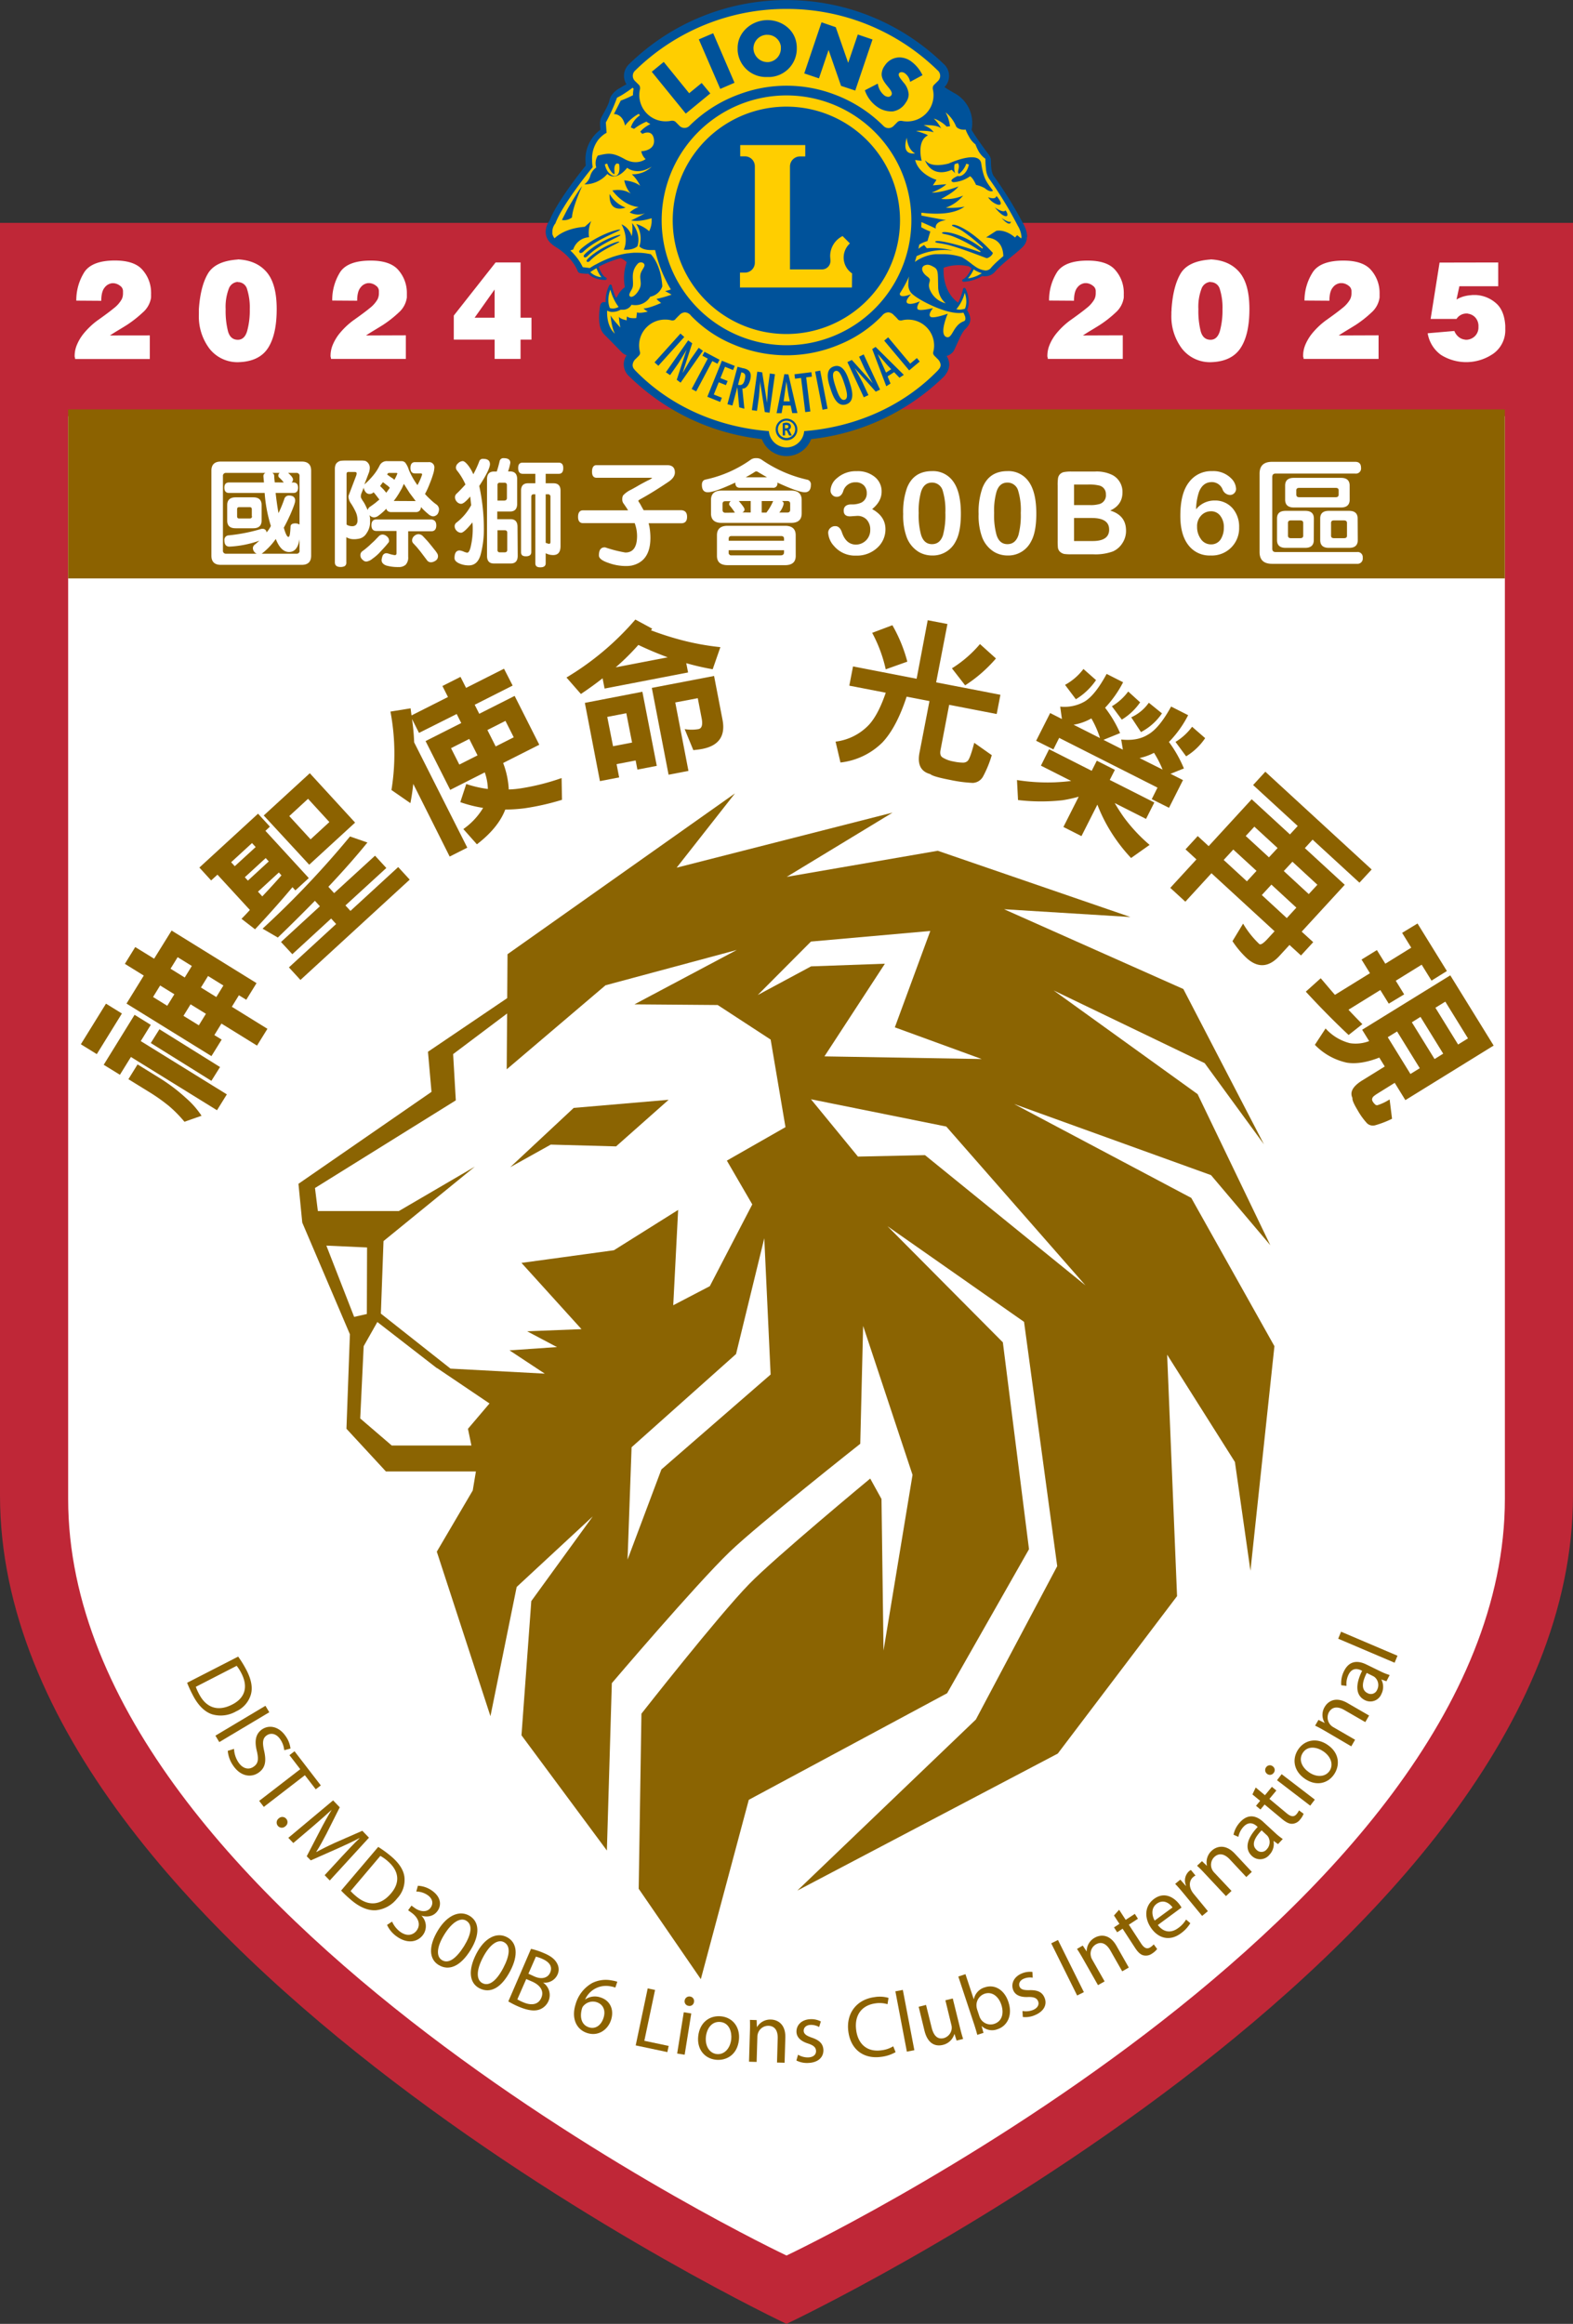 <svg xmlns="http://www.w3.org/2000/svg" viewBox="0 0 546.33 806.78"><rect x="0" y="0" width="546.33" height="806.78" fill="#333333" stroke="none"/><defs><style>.ac305d63-72d6-40d3-8d8a-0e7bb857a3c9{fill:#bf2737;}.b8f82cf3-a164-475e-bb15-1269dcb9011f{fill:#fff;}.f4919b37-eba9-41bd-880e-ae7ffe46dd24{fill:#8c6200;}.b05c47cb-78b5-4ffa-a6a4-7bf42246042e{fill:#8b6402;}.b8b24630-8641-4947-a4d2-a326f06ce0be{fill:#ffce00;}.b2c5cf0e-cc84-4f2a-a756-2ec188d808ac{fill:#00529a;}</style></defs><title>logo-01</title><g id="ebd9d5ed-1d33-44cc-87d7-e4e9466252bc" data-name="圖層 2"><path class="ac305d63-72d6-40d3-8d8a-0e7bb857a3c9" d="M297.64,824.34h0S24.47,695.56,24.47,536.72V94.93H570.8V536.72C570.8,695.56,297.64,824.34,297.64,824.34Z" transform="translate(-24.47 -17.56)"/><path class="b8f82cf3-a164-475e-bb15-1269dcb9011f" d="M297.64,800.61S48.14,682.76,48.14,537.9V162.05h499V537.9C547.14,682.76,297.64,800.61,297.64,800.61Z" transform="translate(-24.47 -17.56)"/><rect class="f4919b37-eba9-41bd-880e-ae7ffe46dd24" x="23.66" y="142.14" width="499" height="58.67"/><path class="b05c47cb-78b5-4ffa-a6a4-7bf42246042e" d="M438.22,433.44l-61.53-32.6,68.39,24.69,20.59,24.33-25.25-52.45-50-36,52.46,25.25,20.59,28.19-28-53.93-62.26-27.7,43.88,2.7-66.92-23-52.46,9.06,36.77-22.31-75,19.12L279.74,293l-79,55.83-.11,15.25L173.11,382.7l1.23,13.92-46.21,31.92L129.45,442,146,480.78l-1.2,32.8,13.7,14.82h31.26l-1.1,6.61-12.48,21.24,18.63,57.11,9.11-44.86L230.35,544,209,573.41,205.59,620l29.66,40,1.72-58.1s29.17-34.26,40.94-45.59c9.8-9.44,45.34-37.51,45.34-37.51l1-40.93,17.16,51.72-10.08,61-.7-52.62-3.92-7.1s-33.08,27.41-42.05,36.63c-10.89,11.19-37.41,45-37.41,45l-.95,60.78,21.58,31.38,16.66-62.26,68.88-37,28.44-50-9.08-71.82-40.07-40.32,47.43,33.21,11.52,84.81L363.4,614.53l-62,59.38,90.45-47.56,41.43-54.66-3.44-83.83,23.54,37.26,5.39,37.75,8.33-77.95Zm-132.09-89,41.45-3.68-12.32,33.46,30.16,11-54.61-.92,21-32.17-25.64.92L287.65,363ZM137.82,450l14.14.64-.08,23.1-4.41,1Zm116.37,77.7L242.43,559l1.4-39,36.28-32.36,9.81-40.2,2.2,47.31Zm22.73-107.21,8.83,15.2L271,464.08,258.3,470.7,260,437.61l-22.31,14L205.59,456l20.84,23-18.88.74,10.36,5.48-16.48,1.14,12.25,8.09-37.5-2,18.3,12.35L187,513.6l1.2,5.79H160.52L149.58,510l1.2-25.09,4.75-8.39,20.65,16,4.84.25-24.27-19.16.92-25.19,31.71-25.83L163,438H134.87l-1-8,48.91-30.43-.93-16.06,18.75-14.1-.14,19.38,34.31-29.17,45.6-12.26-35.55,18.88,28.92.23,18.39,12,5.15,30.4Zm68.82-1.9-23.29.5-16.32-19.9,47,9.47,48.35,55.15Z" transform="translate(-24.47 -17.56)"/><polygon class="b05c47cb-78b5-4ffa-a6a4-7bf42246042e" points="177.2 405.22 191.29 397.37 213.97 397.99 232.23 381.81 199.26 384.63 177.2 405.22"/><path class="b8b24630-8641-4947-a4d2-a326f06ce0be" d="M380.84,99.75a9.64,9.64,0,0,0-1.24-4.09l-.19-.37h0l-.19-.37a136.46,136.46,0,0,0-10.08-16.19l0,0,0,0a7.45,7.45,0,0,1-.74-2.69c-.15-1.25-.1-2.49-.17-3.17a3.56,3.56,0,0,0-.82-1.57c-.42-.57-.95-1.23-1.5-2-.79-1.11-1.63-2.31-2.3-3.27l-.85-1.24a5.38,5.38,0,0,1-.39-.6c-.31-.54-.61-.92-.73-1.21l-.06-.12-.05-.12,0-.13a11.26,11.26,0,0,0,.22-2.26v-.14a11.36,11.36,0,0,0-6.15-10c-1.24-.72-2.34-1.38-3.34-2l-.44-.28.37-.37a5,5,0,0,0,1.5-3.56v-.06h0a5.11,5.11,0,0,0-1.56-3.7l-.18-.17a77.48,77.48,0,0,0-54.26-22h-.08a77.54,77.54,0,0,0-54.34,22.13l0,0a5.19,5.19,0,0,0-1.63,3.74V44a5,5,0,0,0,.81,2.65l.24.39-.4.22c-.62.31-1.44.75-2.23,1.24A8,8,0,0,0,237,51.35c-.43,1-.4,1.41-.75,2.32a26.5,26.5,0,0,1-1.42,2.91c-.53,1-1,1.82-1.21,2.23a4.64,4.64,0,0,0-.28,1.82,14,14,0,0,0,.14,1.93l0,.25-.21.14a12.38,12.38,0,0,0-5,10.18,13.62,13.62,0,0,0,.12,1.87l0,.17-.12.14c-1.87,2.34-10,12.6-12.49,19-.14.38-.45.73-.74,1.33a5.15,5.15,0,0,0-.56,2.33v.16a4.93,4.93,0,0,0,1.77,3.77l.5.43.09.08.23.16a7.43,7.43,0,0,0,.64.43c1.88,1.15,5.83,4,7.75,8.35h0v0a.94.94,0,0,1,.06.15,1.18,1.18,0,0,0,.29.42.6.6,0,0,0,.2.1,4.47,4.47,0,0,0,.56.1c.64.07,1.54.14,1.75.16h.11l.26-.07.26-.1.19.21a1.88,1.88,0,0,0,.19.2c.91.9,2.56,1.82,5.46,1.89h0s0,0,0,0h0v0l-.48-.26a8.49,8.49,0,0,1-2.27-3.68l-.14-.35.33-.17a33.57,33.57,0,0,1,7.79-3.06l.15,0,.13.07a6.82,6.82,0,0,1,2.2,1.5l.16.19-.09.23a12.37,12.37,0,0,0-.46,1.55,17.07,17.07,0,0,0-.46,3.87,13.66,13.66,0,0,0,.31,3l.06.26-.23.16-.29.24a7.63,7.63,0,0,0-.73.67,7.36,7.36,0,0,0-1.59,2.35l0,.14-.13.07-.38.22-.39.22-.19-.42c-.17-.36-.32-.72-.46-1.07a23.15,23.15,0,0,1-.94-3.08h0l0-.17a0,0,0,0,0,0,0h0a11.2,11.2,0,0,0-1.25,5h0c0,.25,0,.5,0,.73l.05.67-.62-.24a.75.75,0,0,0-.33-.07h-.21a.94.94,0,0,0-.64.5,1.19,1.19,0,0,0-.15.36h0v.08a1.59,1.59,0,0,0,0,.24c0,.2-.07.5-.12.87a23.56,23.56,0,0,0-.19,2.8c0,1.94.23,4.16,1.64,5.64,2.18,2.17,6,6.11,6.24,6.36h0l0,0a4.24,4.24,0,0,0,1.42.83l.51.19-.31.44a5.11,5.11,0,0,0-.89,2.88v0h0l0,0a5.13,5.13,0,0,0,1.55,3.69l.19.17a77.42,77.42,0,0,0,45.68,21.58l.26,0,.09.24a8.74,8.74,0,0,0,16.34,0l.08-.24.26,0A77.55,77.55,0,0,0,352.08,148l0,0a8.23,8.23,0,0,0,.82-1.16,5.3,5.3,0,0,0,.84-2.57v-.05a5.49,5.49,0,0,0-.85-2.83l-.3-.47.53-.16a4,4,0,0,0,2-1.31,2.71,2.71,0,0,0,.32-.5c.39-.75,1-2.16,1.63-3.54A18.28,18.28,0,0,1,359,132c.55-.71,2.13-1.81,2.16-3.66v-.18a5.64,5.64,0,0,0-.62-2,7.14,7.14,0,0,0-.37-.7s-.05-.09-.07-.13l-.11-.19L360,125a7.16,7.16,0,0,0,.54-2.75h0a9.72,9.72,0,0,0-1.1-4.37h0a0,0,0,0,0,0,0h0s0,0,0,0a.1.1,0,0,1,0,0s0,.1,0,.17-.1.36-.16.62a20.82,20.82,0,0,1-.66,2,13.6,13.6,0,0,1-.92,2l-.23.42-.38-.28c-4.67-3.42-5.19-9-5.19-11.33,0-.72.05-1.16.05-1.17l0-.25.23-.09a13.65,13.65,0,0,1,5.1-.93,19.65,19.65,0,0,1,3.89.42l.09,0,.07.06c.2.14.4.3.61.44l.31.22.29.2-.15.32a12.84,12.84,0,0,1-1.71,2.82,5.63,5.63,0,0,1-1,1l-.3.19-.08,0,0,0a0,0,0,0,1,0,0h0a0,0,0,0,0,0,0h0a13.32,13.32,0,0,0,6.33-1.92l.14-.09.18,0a2.52,2.52,0,0,0,.53.08l.37,0h.06a4,4,0,0,0,3-1.42c3.08-3.45,7.82-6.66,9.79-8.77a4.34,4.34,0,0,0,1.18-2.61h0Z" transform="translate(-24.47 -17.56)"/><path class="b2c5cf0e-cc84-4f2a-a756-2ec188d808ac" d="M373.65,90.57s-.3,1.22-3.65-1c0,0,2,2.61,3.51,3S374.18,91,373.65,90.57Zm-3.1-5s-.05,1.49-2.91.46A6.41,6.41,0,0,0,371,88.61C373.05,89.05,371.68,86.81,370.55,85.59Zm-1.2-1.8c-2.16-2.93-3.25-4-4.08-9.43-.74-4.9-11.33,0-11.33,0-5.21,1.3-7.22-.06-8-1,0,0-.22-.18-.1.1,2.88,6.34,9.17,3.07,9.17,3.07l1.15,1.15a6.34,6.34,0,0,1-.14-3.08c.24-.08.66-.26,1.14-.38a1.86,1.86,0,0,1,.35,1.21c0,.57-.31,1.35-.31,1.84a.81.81,0,0,0,.34.67,7.58,7.58,0,0,0,2.54-3.53l.9.28c-.58,3-2.59,4.32-3.75,4l-.16,0c-3.68,1.68-1.49,2.15-1.49,2.15a11.12,11.12,0,0,0,5.81-2.07c1,.51,2.08,3,2.08,3a11.6,11.6,0,0,1,3.06,1.15C368.46,84.55,369.35,83.79,369.35,83.79ZM239.85,97.32c-.09-.46-7.18,1.43-13,6.15,0,0-1.31,1-1.22,1.45.17.89,1.21.32,1.47,0C231.65,100.52,239.94,97.78,239.85,97.32Zm83,44.08,2,4.36,2.67,4.71,0,.06-7.19-8-1.55.73,5.7,12.23,1.62-.76-2.1-4.49-2.16-4-.46-.75,0-.05,7.25,8.1,1.5-.71-5.69-12.23ZM223.34,87.16c-.64,1.08-1.2,2-1.76,3h0c-.59,1.13-1.53,2.94-1.94,3.78a4.43,4.43,0,0,0,3.5-.91c.14-3.53,3.51-10.85,3.51-10.85-1,1.2-2.4,3.48-3.31,4.94Zm5.86,19.71s-1,.85-1,1.24c.12.75,1,.26,1.17,0,3.66-3.81,10.29-6.22,10.22-6.61S233.86,102.81,229.2,106.87Zm45.43-58.44,4.95-2.14L272.17,29.1l-5,2.14.11.22Zm37.62-13.52,4.33,12.46L321.51,49l6-17.73-5.11-1.73-3.34,9.84L314.74,27,309.8,25.3l-6,17.75,5.11,1.72Zm-21.5,9.39h0c.37,0,.74,0,1.12,0a9.84,9.84,0,0,0,9.34-10c0-.37,0-.74-.05-1.12-.49-5.27-5.17-8.64-10.12-8.64a8.65,8.65,0,0,0-1,.05c-5,.46-9.38,4.41-9.38,9.62,0,.28,0,.58,0,.88A9.85,9.85,0,0,0,290.75,44.3Zm-.22-14.65a3.46,3.46,0,0,1,.45,0h0a4.68,4.68,0,0,1,4.7,4h0c0,.18,0,.36,0,.54a4.78,4.78,0,0,1-4.3,4.93,3.25,3.25,0,0,1-.44,0,4.88,4.88,0,0,1-4.78-4.61c0-.12,0-.24,0-.35A4.77,4.77,0,0,1,290.53,29.65Zm34.38,19.44a11.58,11.58,0,0,0,4.21,5.55,8.5,8.5,0,0,0,4.76,1.6c.21,0,.43,0,.64,0a6.41,6.41,0,0,0,4.55-3.08,4.85,4.85,0,0,0,1-2.81,6.89,6.89,0,0,0-1.82-4.19l-.78-1a5.69,5.69,0,0,1-.74-1.14,1.57,1.57,0,0,1-.12-.57c0-.53.4-.82,1-.84a2,2,0,0,1,1.12.38,4.59,4.59,0,0,1,1.77,2.68l.09.3,4.28-2.31-.1-.2a12.74,12.74,0,0,0-3.95-4.67h0a7,7,0,0,0-3.94-1.3,6.13,6.13,0,0,0-5.1,2.83,5.26,5.26,0,0,0-1.1,3c0,1.59,1,2.91,2.23,4.4.49.6,1.33,1.6,1.31,2.34a1,1,0,0,1-.16.54,1.27,1.27,0,0,1-1.09.58,2.41,2.41,0,0,1-1.32-.47,6.21,6.21,0,0,1-2.25-3.82l-.07-.3-4.47,2.31ZM262.65,57l8.52-7-3-3.63-4.34,3.56L255,39.06l-4.17,3.42.16.19ZM372.31,93.24c3.22,3.49,3.26,1.25,3.26,1.25C374.82,95,372.31,93.24,372.31,93.24Zm8.95,6.53a10.69,10.69,0,0,0-1.48-4.68h0a137.85,137.85,0,0,0-10.32-16.63,7.1,7.1,0,0,1-.68-2.52c-.15-1.21-.11-2.43-.18-3.18a4,4,0,0,0-.89-1.76c-.43-.58-.95-1.24-1.49-2-.8-1.11-1.64-2.3-2.31-3.27s-1.18-1.73-1.22-1.81c-.32-.55-.63-1-.71-1.17a1,1,0,0,1-.05-.12,12,12,0,0,0,.22-2.34v-.07a11.73,11.73,0,0,0-6.36-10.41c-1.23-.72-2.33-1.37-3.31-2a5.49,5.49,0,0,0,1.62-3.89h0v0h0a5.58,5.58,0,0,0-1.69-4l-.18-.15a77.87,77.87,0,0,0-54.55-22.18h-.08A78,78,0,0,0,243,39.79l-.06.05a5.61,5.61,0,0,0-1.75,4h0v0a5.56,5.56,0,0,0,.86,3c-.62.31-1.44.76-2.25,1.27a8.23,8.23,0,0,0-3.23,3c-.45,1-.42,1.51-.75,2.35a28.37,28.37,0,0,1-1.4,2.85c-.53,1-1,1.8-1.22,2.27a5.12,5.12,0,0,0-.33,2,14.27,14.27,0,0,0,.16,2,12.76,12.76,0,0,0-5.23,10.51,16.21,16.21,0,0,0,.12,1.92c-1.88,2.36-10,12.6-12.56,19.08A7.3,7.3,0,0,0,214,97.92v0a5.38,5.38,0,0,0,1.92,4.21l.51.45.11.08a9.93,9.93,0,0,0,.9.61c1.84,1.12,5.72,3.92,7.58,8.15,0,.05,0,.12.07.21a1.53,1.53,0,0,0,.4.55,1,1,0,0,0,.34.17,3.74,3.74,0,0,0,.63.11c.71.08,1.79.16,1.8.16h.15a1.9,1.9,0,0,0,.36-.09l.21.22c1,1,2.76,1.94,5.75,2h0a.44.44,0,0,0,.44-.39.44.44,0,0,0-.35-.49h0c-.14,0-1.21-.57-2.43-3.68a33.49,33.49,0,0,1,7.69-3,6.56,6.56,0,0,1,2.06,1.41,16.53,16.53,0,0,0-.63,8.63,8.82,8.82,0,0,0-2.76,3.45l-.37.21c-.17-.35-.31-.7-.44-1a24,24,0,0,1-1-3.19.46.46,0,0,0-.37-.35.47.47,0,0,0-.46.24,11.66,11.66,0,0,0-1.3,5.17c0,.27,0,.52,0,.76a1.47,1.47,0,0,0-.49-.09l-.27,0a1.4,1.4,0,0,0-.94.69,2.09,2.09,0,0,0-.19.49v0a24.37,24.37,0,0,0-.37,4.1c0,1.94.2,4.27,1.75,5.92,2.25,2.24,6.25,6.36,6.26,6.37l0,0a5.17,5.17,0,0,0,1.56.92,5.46,5.46,0,0,0-1,3.11v0h0a5.56,5.56,0,0,0,1.69,4l.18.16A77.93,77.93,0,0,0,289.08,170a9.15,9.15,0,0,0,17.11,0,78,78,0,0,0,46.2-21.78l0,0a8.43,8.43,0,0,0,.87-1.22,5.53,5.53,0,0,0,.9-2.79v-.06a5.68,5.68,0,0,0-.92-3,4.57,4.57,0,0,0,2.25-1.45,4.08,4.08,0,0,0,.36-.58c.39-.78,1-2.18,1.65-3.56a18.28,18.28,0,0,1,1.74-3.21c.43-.6,2.2-1.83,2.25-3.91a1.15,1.15,0,0,0,0-.2,6.16,6.16,0,0,0-.65-2.16,5.81,5.81,0,0,0-.39-.73c0-.05-.05-.09-.07-.14a7.53,7.53,0,0,0,.56-2.91,10.25,10.25,0,0,0-1.14-4.56.44.44,0,0,0-.45-.24.44.44,0,0,0-.38.34,19.86,19.86,0,0,1-.84,2.8,16.08,16.08,0,0,1-.9,2c-5.86-4.27-5-12.13-5-12.13a15.32,15.32,0,0,1,8.75-.48c.19.16.4.3.61.45l.31.22a12.81,12.81,0,0,1-1.65,2.73,5.49,5.49,0,0,1-1,.93l-.24.16-.06,0h0a.44.44,0,0,0-.27.52.45.45,0,0,0,.43.34h0a13.74,13.74,0,0,0,6.51-2,3.2,3.2,0,0,0,.59.08,2.82,2.82,0,0,0,.41,0h.05a4.42,4.42,0,0,0,3.36-1.55c3-3.4,7.74-6.59,9.78-8.77a4.76,4.76,0,0,0,1.32-3.29v0h0ZM245,42.12l.12-.11A74.83,74.83,0,0,1,297.6,20.66h.08A74.83,74.83,0,0,1,350.13,42l.13.11a2.49,2.49,0,0,1,0,3.55l-1.4,1.38a1.48,1.48,0,0,0-.42,1.09,1.87,1.87,0,0,0,0,.34h0a8.42,8.42,0,0,1,.26,2.14,9.11,9.11,0,0,1-9.11,9.11,9.63,9.63,0,0,1-1.95-.2h0l-.06,0a1.14,1.14,0,0,0-.37,0,1.52,1.52,0,0,0-1.09.46h0l-1.25,1.26a2.44,2.44,0,0,1-3.6,0,47.7,47.7,0,0,0-17.31-11,46.85,46.85,0,0,0-32.59,0A47.49,47.49,0,0,0,264,61.18a2.44,2.44,0,0,1-3.6,0l-1.25-1.26,0,0a1.52,1.52,0,0,0-1.09-.44,1.14,1.14,0,0,0-.37,0l-.06,0h0a9.63,9.63,0,0,1-2,.2,9.1,9.1,0,0,1-9.11-9.11,9.42,9.42,0,0,1,.25-2.14h0a1.27,1.27,0,0,0,0-.34,1.48,1.48,0,0,0-.42-1.09L245,45.67a2.48,2.48,0,0,1,0-3.55Zm94.4,23.15s.11,4,2.93,5.59C341.31,70.83,337.57,71.42,339.43,65.27ZM341,94.05a43.36,43.36,0,1,1-12.7-30.66A43.22,43.22,0,0,1,341,94.05ZM233.36,113.8a6.34,6.34,0,0,1-3.74-1.64,1.5,1.5,0,0,1-.11-.13l.24-.18s.45-.32,1.29-.83l.6-.35A11.6,11.6,0,0,0,233.36,113.8Zm3.1,4.32a17.53,17.53,0,0,0,2.86,6,4.28,4.28,0,0,1-2,.55,3.09,3.09,0,0,1-1.06-.19,7.84,7.84,0,0,1-.5-2.78A10,10,0,0,1,236.46,118.12Zm5.84,9.27a2.4,2.4,0,0,0-.13,1.37s-2.25-.37-2.75-1.24a26.4,26.4,0,0,0,.5,3.75s-3-3.25-3.38-4.25c0,0,.25,4.12,1.5,6.37,0,0-2.93-2.14-2.7-8h0a4.1,4.1,0,0,0,1,.38h0a4,4,0,0,0,.46.08h.08a3.1,3.1,0,0,0,.43,0,5.55,5.55,0,0,0,2.7-.76,5.85,5.85,0,0,0,.71,0,3.38,3.38,0,0,0,2.65-1.11,3.42,3.42,0,0,0,.41-.61,8.24,8.24,0,0,0,1.35.12,6,6,0,0,0,5.18-2.91A5.63,5.63,0,0,0,254.5,117l0-.1v-.1c-.51-7.55-3.85-10.83-3.93-10.9l-.12-.12-.16,0a20.84,20.84,0,0,0-4.46-.48c-.35,0-.69,0-1,0h-.25l-1,.08h0l-1,.12a1,1,0,0,1-.25,0l-.94.17h0l-.94.19-.24.06-.9.22a0,0,0,0,0,0,0l-.89.25-.22.07-.84.26a0,0,0,0,0,0,0c-.29.1-.56.19-.83.3l-.2.07-.77.3h0c-.26.1-.5.21-.75.32l-.18.08-.69.3h0l-.67.32-.16.07-.58.29,0,0-.55.3-.16.08-.45.25-.05,0c-1,.55-1.65,1-2,1.21l-2.45-.3c-.13-.27-.27-.53-.41-.79a1.09,1.09,0,0,0-.08-.15c-.13-.25-.28-.5-.42-.73l-.08-.13-.45-.69s0,0,0,0c-.16-.23-.33-.46-.5-.68,0,0-.05-.08-.09-.11-.16-.22-.33-.43-.5-.64l-.06-.06-.53-.61s0,0,0,0c-.18-.2-.37-.39-.55-.57l-.08-.08-.56-.55h0l1-.35a6.12,6.12,0,0,1,5.5-4.25,10.22,10.22,0,0,1,.76-5.63l-2.25,2c-5.56.46-8.74,2.33-10.5,4h0a4.09,4.09,0,0,1-.75-1.49l0-.11a1.29,1.29,0,0,1,0-.19,1,1,0,0,0,0-.17.68.68,0,0,1,0-.14c0-.1,0-.21,0-.31a4.41,4.41,0,0,1,.54-2,3.86,3.86,0,0,1,.37-.59c.09-.14.15-.19.14-.19l.08-.09,0-.1c1.27-3.33,4.45-8.14,7.3-12.08s5.37-7,5.38-7l.16-.2,0-.26a15.19,15.19,0,0,1-.18-2.24A10.82,10.82,0,0,1,232.33,66a11.45,11.45,0,0,1,1.73-1.65,6,6,0,0,1,.57-.39l.18-.11.34-.18-.26-3.59a60.32,60.32,0,0,0,3.88-8.6c.34-.17.66-.35,1-.53l.3-.16.61-.36.31-.2c.19-.11.36-.22.53-.34l.28-.19c.17-.11.34-.21.49-.32l.24-.16.48-.34a1,1,0,0,1,.17-.12l1-.75.35.35a11.39,11.39,0,0,0-.22,2.26v0a37,37,0,0,1-4.24,1.86l-2.38,4.69s3-.25,3.87,4a15.05,15.05,0,0,1,4.77-4.1l.4.54a8,8,0,0,0-3.17,4.19l1.13.5a19.52,19.52,0,0,1,4.3-2.51,10.56,10.56,0,0,0,1.37.86,11,11,0,0,0-3.54,2.64l.75.76s3.38-1.88,4,1.75-3.25,4.25-4.37,4.25a4.87,4.87,0,0,0,1.5,2.75s-3,2.38-7.26,0-5.71-2.09-9.34-1.22a4.85,4.85,0,0,0-.54,4.12,5.41,5.41,0,0,0-2.14,3.15,5.45,5.45,0,0,1-2,2.72,10.45,10.45,0,0,0,8-3.64s2.75,3,6.88-2.12c0,0,3.25,2.88,8.5-.38a9.39,9.39,0,0,1-6.88,2.63,13.12,13.12,0,0,1,2.88,4s-1.62-1.51-5.51-1.89a9.84,9.84,0,0,0,2.25,4.63s-2.25-1.87-6.38-1.12c0,0,3.63,5.26,9.14,5.76a9,9,0,0,0-3.13,1.88,6.46,6.46,0,0,0,5.38.25s-3.37,1.87-4.88,2.5c0,0,2.25.74,7.13-.75v1.28a8.33,8.33,0,0,1-.87,3.22,12.23,12.23,0,0,0-4.5-2.5,9,9,0,0,1,1.12,7.76s.94,1.45,4.63,1.29H252a46.57,46.57,0,0,0,5.47,13.68,12.54,12.54,0,0,1-2,.55l2.26,1.25a43.86,43.86,0,0,1-5.26,1.5,12.52,12.52,0,0,0,1.63,1.38s-4.38,2-6.13,1.88a5.59,5.59,0,0,0,1.5,1.12s-2.88.75-3.76.25l-.24,2S242.92,128.26,242.3,127.39Zm3.79-18.4a1.56,1.56,0,0,1,1.75-.14c1,.75.25,1.43-.52,2.85-1.22,2.32.42,3.91-.78,6.23s-2.69,3-3.22,2.56c-.81-.61.38-1.89.77-2.91C244.94,115.38,243,112.22,246.09,109Zm-7.34-34.68.14,0,.62.22c.33,2.55-.14,3.77-1.22,4.08s-3.17-1-3.74-4c.26-.1.53-.17.81-.26.37,1.17,1.2,3,2.34,3.67a.45.45,0,0,0,.22-.42C237.85,76.67,237.6,74.78,238.75,74.31Zm111.92,71.28c-.09.12-.31.37-.38.48-12.35,12.78-29.2,19.83-46.52,21.16a6.15,6.15,0,0,1-12.26,0c-17.32-1.33-34.17-8.38-46.51-21.16-.07-.11-.29-.36-.39-.48a2.13,2.13,0,0,1-.41-1.42,3.2,3.2,0,0,1,1.11-2.06l1.09-1.1a2.13,2.13,0,0,0,.34-.58,1.4,1.4,0,0,0,0-.68,8.71,8.71,0,0,1-.3-2.24,9,9,0,0,1,9-9,8.65,8.65,0,0,1,2.24.27,1.27,1.27,0,0,0,.67,0,1,1,0,0,0,.71-.43c.12-.12.77-.84,1.34-1.36a2.85,2.85,0,0,1,1.94-1,2.82,2.82,0,0,1,2.14,1.18,43.16,43.16,0,0,0,14.77,10,47.12,47.12,0,0,0,36.77,0,43.26,43.26,0,0,0,14.8-10A2.84,2.84,0,0,1,333,126a2.73,2.73,0,0,1,1.94,1,14.92,14.92,0,0,1,1.34,1.36,1,1,0,0,0,.71.43,1.51,1.51,0,0,0,.68,0,8.57,8.57,0,0,1,2.23-.27,9,9,0,0,1,9,9,8.71,8.71,0,0,1-.29,2.24,1.37,1.37,0,0,0,0,.68,2.13,2.13,0,0,0,.34.58s.67.66,1.09,1.1a3.24,3.24,0,0,1,1.12,2.06A2.13,2.13,0,0,1,350.67,145.59Zm8.87-26.35a8.79,8.79,0,0,1,.55,3,6.79,6.79,0,0,1-.39,2.3,1.34,1.34,0,0,1-.07.18l-.4.12a6.42,6.42,0,0,1-1.54.22,5.21,5.21,0,0,1-1.06-.15A14.35,14.35,0,0,0,359.54,119.24Zm-2,7a9.5,9.5,0,0,0,1.54-.13,12.3,12.3,0,0,1,.59,1.33c.34,1.45-.28,1.57-.64,1.72-3.66,1.48-3.79,6.26-5.92,5.38-2.55-1.06.53-8.08.53-8.08s-5,1.85-6,1.06.88-3,.88-3-4.32,1.08-5.2.47.65-2.83.65-2.83-3,1.4-4.27.7,1.23-3.18,1.23-3.18-2.81,1.18-3.69.47a.77.77,0,0,1-.22-.76,46,46,0,0,0,3.18-5.81v0c0,.18-.07.37-.1.55h0a13.89,13.89,0,0,0-.15,1.91,4.59,4.59,0,0,0,.91,3.12c1,1.17,3.73,2.84,6.92,4.33S354.65,126.23,357.59,126.24Zm-4.68-3.4a7.83,7.83,0,0,1-5.09-4c-1.79-3.29.9-3.73-1.19-5.23s-2.46-3.46-.74-4c.89-.29,1.64-.14,3.13.75s1.2,2.39,1.34,6.73A7.44,7.44,0,0,0,352.91,122.84Zm7.79-8.63a12.57,12.57,0,0,0,2-3.12,9.86,9.86,0,0,0,2.82,1.31A11.57,11.57,0,0,1,360.7,114.21Zm18.53-14.13h0a2.4,2.4,0,0,1,0,.28l-1.44-1.16L377,100c-3.57-3.06-6.5-2.3-6.5-2.3l-3.56,2.3c4.83.29,5.93,3.7,6,6.49v0c-.36.29-.71.6-1.06.91l-.11.09c-.33.29-.66.59-1,.89l-.09.07-.95.92-.19.21c-.31.31-.62.63-.9,1a2.45,2.45,0,0,1-1.9.88,7.32,7.32,0,0,1-3.59-1.4l-.85-.59a31.25,31.25,0,0,0-3.71-2.62,20.87,20.87,0,0,0-6.78-1.05h-1.2l-.4,0H350l-.46,0-.15,0-.52.06-.08,0-.58.1h0a14.4,14.4,0,0,0-6,2.53q.33-1,.6-2a22.62,22.62,0,0,1,12.64-1.93,27.28,27.28,0,0,0-9.08-.82l-.93-1.11a12.87,12.87,0,0,0-2,1.32q.18-.73.3-1.47a10.88,10.88,0,0,1,2.85-1.23l1-3.32a17.91,17.91,0,0,1-3.15-1.49c0-.6.05-1.19.06-1.78,2.31,1,4.23,1.87,5,2.26,0,0-.77-2.43,3.56-2.93,0,0-4-.68-8.58-1.59,0-.34,0-.68,0-1,5.75.71,11.46.47,15-2.11a26.33,26.33,0,0,1-6.5.39,14.21,14.21,0,0,0,6-4.21,15.5,15.5,0,0,1-7.63,1.15s4.58-2.3,6-4.33c0,0-5.48,2.16-9.3,2.16,0,0,3.57-1.4,5.09-2.93l-4.67.39,1.26-1.91s-6.14-1.79-7.41-6.89l2.26.28s-1.87-6.86,2.17-8.83c-.51-.51-4.14-1.55-4.14-1.55s4.2-.28,6.12.49a4.66,4.66,0,0,0-1.29-1.36,9.79,9.79,0,0,0-2.19-1.13s4.72-.25,6.12,1.15a14.51,14.51,0,0,0-2.56-3.44,11.19,11.19,0,0,1,4.46,2.8l1.15-.13a13.23,13.23,0,0,0-1.53-4.83,12.25,12.25,0,0,1,3.7,5s.91,1.27,3.37,1l-.05.16.07.19a16.65,16.65,0,0,0,1,2,8,8,0,0,0,2.28,2.77,16.22,16.22,0,0,0,.89,2,8,8,0,0,0,2.57,3v.07a29.08,29.08,0,0,0,.18,3.3,7.38,7.38,0,0,0,1.11,3.55A136.52,136.52,0,0,1,378,96a8.7,8.7,0,0,1,1.25,3.75C379.24,99.88,379.24,100,379.23,100.08Zm-81.58-45.5a39.47,39.47,0,1,0,39.46,39.47A39.47,39.47,0,0,0,297.65,54.58Zm22.76,62.79H281.48V112.2h1.74a3.44,3.44,0,0,0,3.42-3.48l0-33.43a3.44,3.44,0,0,0-3.45-3.45h-1.63V67.93h22.59v3.94H302.3a3.49,3.49,0,0,0-3.46,3.49l0,35.73H310.1a2.93,2.93,0,0,0,2.8-3c0-.47-.1-1.17-.1-1.68a7.75,7.75,0,0,1,4.31-6.89l2.55,2.55a6.63,6.63,0,0,0,.76,10.41ZM228.3,105.11s-1.17,1-1.11,1.37c.15.84,1.08.29,1.33,0,4.09-4.22,11.53-6.88,11.45-7.31S233.53,100.62,228.3,105.11Zm112.31,38.7-7.67-9.14-1.37,1.15,8.67,10.33,3.67-3.08-1-1.2Zm-43.72,3.64L294.19,161l1.75,0,.46-2.64,2.68,0,.55,2.62,1.8,0-3.13-13.44Zm1.9,9.44-2.15,0,.95-6.87h0l.77,4.9Zm7.49-10.12-5.88.73.19,1.54,2.1-.26,1.45,11.85,1.78-.22-1.45-11.84,2-.25Zm-8.64,16.13a3.76,3.76,0,1,0,3.76,3.76A3.76,3.76,0,0,0,297.64,162.9Zm0,6.72a3,3,0,1,1,3-3A3,3,0,0,1,297.64,169.62Zm16.44-24.85c-3.31,1.07-1.95,5.35-1.19,7.67s2.17,6.57,5.47,5.5,1.95-5.35,1.19-7.67S317.38,143.7,314.08,144.77Zm3.76,11.57c-1.34.44-2.26-1.77-3.15-4.49s-1.43-5-.09-5.48,2.26,1.77,3.15,4.49S319.18,155.91,317.84,156.34ZM236.2,84.9c-.35,7.08,5.54,4.72,5.54,4.72A10.6,10.6,0,0,1,236.2,84.9Zm91.2,53.85,4.89,12.91,1.47-.95-1-2.48,2.25-1.47,1.86,1.94,1.51-1L328.58,138Zm2,1.81,3.24,3.74,1.36,1.44-1.8,1.17-2.84-6.33Zm-21.82,6,2.57,13.25,1.76-.35-2.57-13.24Zm-9.14,20.18a1.14,1.14,0,0,0,.73-1.12c0-.78-.6-1.31-1.59-1.32a2.76,2.76,0,0,0-1.2.26l-.07,0v4.16h.83V167h.23a.5.5,0,0,1,.51.35l.68,1.41h.92l-.78-1.61A1.77,1.77,0,0,0,298.45,166.73Zm-1-.48h-.34v-1.17a1.94,1.94,0,0,1,.44,0c.58,0,.75.22.76.59S298.11,166.22,297.49,166.25Zm57.65-70.46c-.06.29,1.56.65,3.61,1.92a62.93,62.93,0,0,1,7,5.64c.24.17,0,.54-.1.48-7.07-5.49-14-6.3-13.94-5.39,0,.37,1.6.37,3.58,1.1a45.81,45.81,0,0,1,9.71,5.2c.2.13,0,.34-.16.32-8.18-2.89-15.58-4.55-15.49-3.55,0,.42,2.36.46,5.21,1.26,3.94,1.11,9.11,3.09,12.53,4.38.1,0,.56.13,1.56-.71.79-.75.68-1.12.68-1.12C361.67,97,355.33,94.81,355.14,95.79ZM260.8,133.36l-9,10,1.33,1.19,9-10Zm6.34,4.95-2.76,3.94-2.75,4.68h-.05l3.31-10.2-1.41-1-7.74,11.06,1.46,1,2.85-4.06,2.37-3.86.42-.78h.05l-3.38,10.32,1.35,1,7.75-11.06ZM243.85,99.58a6.29,6.29,0,0,0-3.52-4.14c2.76,5.25.78,8.8.78,8.8s2.93.35,4.74-1.17C247.29,98.69,244,95,244,95A13,13,0,0,1,243.85,99.58ZM291.21,152l-.33,5.41,0,0-1.69-10.59-1.7-.23-1.88,13.35,1.77.25.69-4.9.36-4.53,0-.88,0,0,1.67,10.73,1.65.23,1.88-13.36-1.78-.25Zm-8.52-6.56-2.07-.55-3.5,13,1.73.46,1.71-6.38h0l.65,7,1.79.48-.7-7c1.5.12,2.37-1.65,2.69-2.87C285.9,146.33,284,145.74,282.69,145.4Zm.4,4.09c-.35,1.32-1,2-2.29,1.59l1.15-4.3.27.07C283.55,147.17,283.43,148.25,283.09,149.49Zm-6.49,1.74.59-1.44-2.5-1,1.58-3.93,2.81,1.13.58-1.44-4.46-1.8-5.06,12.51,4.47,1.8.58-1.45-2.8-1.13,1.71-4.24Zm-2.94-7.43.73-1.38-5.23-2.77-.73,1.37,1.86,1-5.6,10.54,1.58.84,5.6-10.53Z" transform="translate(-24.47 -17.56)"/><path class="b8f82cf3-a164-475e-bb15-1269dcb9011f" d="M53.87,111.87Q56.62,108,64.39,108q6.94,0,9.72,3.43A11.86,11.86,0,0,1,76.94,119v.16a3.17,3.17,0,0,1,0,.43,3,3,0,0,0,0,.42,3,3,0,0,1,0,.43,3.17,3.17,0,0,0,0,.43A8.54,8.54,0,0,1,74,126.09a39.64,39.64,0,0,1-5.47,4.29c-1.08.68-2.13,1.32-3.15,1.93s-1.92,1.18-2.71,1.71L76.5,134v8.2H50.55a2.32,2.32,0,0,0,0-.24c0-.09-.05-.19-.08-.3a1.7,1.7,0,0,1-.07-.34,2.36,2.36,0,0,1,0-.35,9.81,9.81,0,0,1,.74-3.59,15.78,15.78,0,0,1,2.22-3.81,26.27,26.27,0,0,1,2.24-2.46,23.81,23.81,0,0,1,2.88-2.41c2.43-1.72,4.28-3.1,5.56-4.16a10.38,10.38,0,0,0,2.66-3,4,4,0,0,0,.37-1,5.15,5.15,0,0,0,.12-1.13v-.85a2.24,2.24,0,0,0-1-1.77,4.2,4.2,0,0,0-2.27-.91h-.49a3.8,3.8,0,0,0-2.61,1.5c-.78.93-1.18,2.46-1.18,4.61l-8.67-.06A18.26,18.26,0,0,1,53.87,111.87Z" transform="translate(-24.47 -17.56)"/><path class="b8f82cf3-a164-475e-bb15-1269dcb9011f" d="M107.08,107.61q6.49.31,10,4.42t3.49,12.88q0,8.79-3,13.45t-10.1,4.93a12.32,12.32,0,0,1-10.24-4.68,18.54,18.54,0,0,1-3.69-11.82c0-.14,0-.3,0-.46a3.64,3.64,0,0,0,0-.45v-.16a2,2,0,0,0,0-.4v-.41q.54-7.92,3.12-12.32t10.37-4.93Zm0,7.82a3.53,3.53,0,0,0-3.15,2.38,17.72,17.72,0,0,0-1.09,7.1,28.54,28.54,0,0,0,.84,7.75q.84,2.86,3.4,2.86c1.54,0,2.62-1,3.22-3a26.67,26.67,0,0,0,.92-7.59,20.9,20.9,0,0,0-.92-6.94,3.27,3.27,0,0,0-3.22-2.49Z" transform="translate(-24.47 -17.56)"/><path class="b8f82cf3-a164-475e-bb15-1269dcb9011f" d="M142.71,111.87q2.73-3.84,10.51-3.84,6.94,0,9.73,3.43a12,12,0,0,1,2.83,7.51v.16a3.22,3.22,0,0,1,0,.43c0,.14,0,.28,0,.42a3,3,0,0,1,0,.43c0,.15,0,.29,0,.43a8.5,8.5,0,0,1-2.86,5.25,39,39,0,0,1-5.46,4.29c-1.09.68-2.14,1.32-3.15,1.93s-1.93,1.18-2.71,1.71l13.83-.05v8.2h-26a2.32,2.32,0,0,0,0-.24,2.26,2.26,0,0,0-.08-.3,2.9,2.9,0,0,1-.07-.34,2.24,2.24,0,0,1,0-.35,9.79,9.79,0,0,1,.73-3.59,16.46,16.46,0,0,1,2.22-3.81,27.73,27.73,0,0,1,2.24-2.46,25.46,25.46,0,0,1,2.88-2.41c2.43-1.72,4.29-3.1,5.57-4.16a10.53,10.53,0,0,0,2.66-3,4.41,4.41,0,0,0,.36-1,4.6,4.6,0,0,0,.13-1.13v-.85a2.25,2.25,0,0,0-1-1.77,4.17,4.17,0,0,0-2.26-.91h-.49a3.76,3.76,0,0,0-2.61,1.5c-.79.93-1.19,2.46-1.19,4.61l-8.66-.06A18.09,18.09,0,0,1,142.71,111.87Z" transform="translate(-24.47 -17.56)"/><path class="b8f82cf3-a164-475e-bb15-1269dcb9011f" d="M196.6,108.68h8.67v19.18h3.79v7.61h-3.79v6.7h-9v-6.7H182.08v-8.36Zm-.34,19.18v-9.8l-6.95,9.8Z" transform="translate(-24.47 -17.56)"/><path class="b8f82cf3-a164-475e-bb15-1269dcb9011f" d="M391.71,111.87q2.75-3.84,10.52-3.84,6.94,0,9.72,3.43a11.86,11.86,0,0,1,2.83,7.51v.16a3.17,3.17,0,0,1,0,.43,3,3,0,0,0,0,.42,3,3,0,0,1,0,.43,3.17,3.17,0,0,0,0,.43,8.54,8.54,0,0,1-2.86,5.25,39,39,0,0,1-5.47,4.29c-1.08.68-2.13,1.32-3.15,1.93s-1.92,1.18-2.71,1.71l13.84-.05v8.2H388.39a2.32,2.32,0,0,0,0-.24c0-.09-.05-.19-.08-.3a1.7,1.7,0,0,1-.07-.34,2.36,2.36,0,0,1,0-.35,9.81,9.81,0,0,1,.74-3.59,15.78,15.78,0,0,1,2.22-3.81,26.27,26.27,0,0,1,2.24-2.46,25.46,25.46,0,0,1,2.88-2.41c2.43-1.72,4.28-3.1,5.56-4.16a10.38,10.38,0,0,0,2.66-3,4,4,0,0,0,.37-1,5.14,5.14,0,0,0,.13-1.13v-.85a2.25,2.25,0,0,0-1-1.77,4.17,4.17,0,0,0-2.26-.91h-.5a3.8,3.8,0,0,0-2.61,1.5c-.78.93-1.18,2.46-1.18,4.61l-8.66-.06A18.17,18.17,0,0,1,391.71,111.87Z" transform="translate(-24.47 -17.56)"/><path class="b8f82cf3-a164-475e-bb15-1269dcb9011f" d="M444.92,107.61q6.49.31,10,4.42t3.49,12.88q0,8.79-3.05,13.45t-10.1,4.93A12.32,12.32,0,0,1,435,138.61a18.54,18.54,0,0,1-3.69-11.82c0-.14,0-.3,0-.46a3.64,3.64,0,0,0,0-.45v-.16a2,2,0,0,0,.05-.4v-.41q.54-7.92,3.12-12.32t10.37-4.93Zm0,7.82a3.53,3.53,0,0,0-3.15,2.38,17.74,17.74,0,0,0-1.08,7.1,28.6,28.6,0,0,0,.83,7.75q.84,2.86,3.4,2.86c1.54,0,2.62-1,3.23-3a27.07,27.07,0,0,0,.91-7.59,21.21,21.21,0,0,0-.91-6.94,3.29,3.29,0,0,0-3.23-2.49Z" transform="translate(-24.47 -17.56)"/><path class="b8f82cf3-a164-475e-bb15-1269dcb9011f" d="M480.55,111.87q2.73-3.84,10.51-3.84,6.94,0,9.73,3.43a12,12,0,0,1,2.83,7.51v.16a3.22,3.22,0,0,1,0,.43c0,.14,0,.28,0,.42a3,3,0,0,1,0,.43c0,.15,0,.29,0,.43a8.5,8.5,0,0,1-2.86,5.25,39,39,0,0,1-5.46,4.29c-1.09.68-2.14,1.32-3.15,1.93s-1.92,1.18-2.71,1.71l13.83-.05v8.2H477.22a2.32,2.32,0,0,0,0-.24c0-.09,0-.19-.07-.3a1.69,1.69,0,0,1-.08-.34,2.24,2.24,0,0,1,0-.35,9.79,9.79,0,0,1,.73-3.59,16.46,16.46,0,0,1,2.22-3.81,27.73,27.73,0,0,1,2.24-2.46,25.46,25.46,0,0,1,2.88-2.41c2.43-1.72,4.29-3.1,5.57-4.16a10.53,10.53,0,0,0,2.66-3,5,5,0,0,0,.37-1,5.15,5.15,0,0,0,.12-1.13v-.85a2.25,2.25,0,0,0-1-1.77,4.17,4.17,0,0,0-2.26-.91H490a3.76,3.76,0,0,0-2.61,1.5c-.79.93-1.19,2.46-1.19,4.61l-8.66-.06A18.17,18.17,0,0,1,480.55,111.87Z" transform="translate(-24.47 -17.56)"/><path class="b8f82cf3-a164-475e-bb15-1269dcb9011f" d="M544.83,108.68v8.25H531.34l-1,4.61a11.24,11.24,0,0,1,2.26-1,12,12,0,0,1,2.51-.48l.77-.08c.24,0,.5,0,.76,0h.44a11.37,11.37,0,0,1,6.77,2.66q3.09,2.49,3.43,8v1.18a10,10,0,0,1-4,8.41,16.54,16.54,0,0,1-18.3.56,11.5,11.5,0,0,1-4.65-7.53l9.26-.8a5,5,0,0,0,1.55,2.12,4.08,4.08,0,0,0,2.14.88.42.42,0,0,0,.22.05h.47a4.43,4.43,0,0,0,2.76-1.25,4.24,4.24,0,0,0,1.23-3.25,4.43,4.43,0,0,0-1.13-3.27,4.26,4.26,0,0,0-2.51-1.28.44.44,0,0,0-.23-.06h-.27a4.07,4.07,0,0,0-2,.51,4,4,0,0,0-1.47,1.37l-9,0,3.11-19.56Z" transform="translate(-24.47 -17.56)"/><path class="f4919b37-eba9-41bd-880e-ae7ffe46dd24" d="M52.55,380.1,61.28,366l5.53,3.42-8.72,14.1Zm7.94,7.12,10.72-17.35,5.63,3.49L73.36,379l29.9,18.49L99.84,403l-29.9-18.49-3.82,6.18Zm23.58-46.6,29.5,18.25L110,364.65l-2.55-1.57-2.46,4,12.36,7.65-3.61,5.83-12.36-7.65-2.46,4,2.54,1.57-3.55,5.73-29.5-18.24,6-9.72-6.57-4.07,3.6-5.83L78,350.39Zm-15,51.6,3.18-5.13,7.32,4.53A60.53,60.53,0,0,1,89,398.71a30.2,30.2,0,0,1,5.47,6.21L88.53,407a44.36,44.36,0,0,0-5.37-5.46,63.22,63.22,0,0,0-6.8-4.82Zm7.77-12.55,3-4.79L100.89,388l-3,4.79Zm5.72-12.93,2.47-4-4.94-3.05-2.46,4Zm1.14-12.87,4.93,3.05,2.47-4-4.93-3.05Zm9.83,19.65,2.46-4-5.33-3.29-2.47,4Zm6.07-9.82,2.46-4-5.33-3.3-2.47,4Z" transform="translate(-24.47 -17.56)"/><path class="f4919b37-eba9-41bd-880e-ae7ffe46dd24" d="M93.72,318.75l20.37-18.7,4.12,4.49L116.66,306l15.06,16.4-4.67,4.28-1-1.12q-5.8,6.93-13,14.62l-4.7-3.64c1-1,2-2.06,2.91-3.07L100,321.22l-2.2,2Zm12.29-.47,7.26-6.65L112,310.25l-7.25,6.65Zm4.56,5,7.25-6.66-1.07-1.16-7.25,6.65Zm5,5.48c2.44-2.6,4.65-5,6.66-7.3l-.91-1-7.25,6.66Zm6.5,15.83,13.51-12.4-1.74-1.9q-6,6.14-12.87,12.76l-5.3-3.09a320.64,320.64,0,0,0,30.36-32l6.05,2.09q-5.82,7.17-13.56,15.38l2,2.2,14.21-13,3.92,4.27-14.2,13,1.74,1.9,16.58-15.22,4,4.36-37.95,34.83-4-4.36,16.4-15.06-1.74-1.9L126,348.83Zm-6-43.92L132.07,286l15.73,17.14-15.93,14.62Zm16.28,8.28,6.52-6-7.41-8.07-6.52,6Z" transform="translate(-24.47 -17.56)"/><path class="f4919b37-eba9-41bd-880e-ae7ffe46dd24" d="M160.08,264.6l7-1.13c.09.79.2,1.61.32,2.46l12.66-6.39-1.93-3.82,6.28-3.17,1.93,3.82,13.18-6.65,3,5.85-13.18,6.66,1.58,3.14,12.29-6.21,8.56,16.95-12.55,6.34a29.76,29.76,0,0,1,1.95,9.19,35.1,35.1,0,0,0,4.69-.47,79.31,79.31,0,0,0,13.66-3.49l.14,7.55a87.65,87.65,0,0,1-12.78,2.91,54.08,54.08,0,0,1-6.92.47q-2.43,6.36-9.85,12.07l-4.71-5.3a24,24,0,0,0,6.86-7.34,44.79,44.79,0,0,1-7.92-2l2.07-6.3a39.31,39.31,0,0,0,7.5,1.73,18.62,18.62,0,0,0-1.07-5.76l-12,6.07-8.56-16.94,12.39-6.26-1.58-3.14L170,272l-2.43-4.82a75.94,75.94,0,0,1,.74,8.1l18.46,36.56-6.12,3.09L168,289.7q-.37,3.54-1,6.68l-6.57-4.55A78.89,78.89,0,0,0,160.08,264.6ZM184,283l6.33-3.2-2.88-5.7-6.33,3.2ZM193.75,271l2.88,5.7,6.27-3.17-2.88-5.7Z" transform="translate(-24.47 -17.56)"/><path class="f4919b37-eba9-41bd-880e-ae7ffe46dd24" d="M245.14,232.65l5.86,3.17a6.48,6.48,0,0,0-.43.56,104.57,104.57,0,0,0,10.56,3.39,89.63,89.63,0,0,0,13.54,2.46L272,249.9a86.56,86.56,0,0,1-9.18-2.11l.63,3.23-29,5.59-.69-3.57q-3.63,2.85-7.54,5.45l-5-5.72A97.54,97.54,0,0,0,245.14,232.65Zm2.44,25.07,5,25.72-6.73,1.3-.61-3.17-6.62,1.28.89,4.6-6.67,1.29-5.24-27.16Zm-10.19,18.91,6.61-1.27-2-10.19-6.62,1.28Zm.92-27.39,18.07-3.48q-5.2-1.92-10.2-4.3A82.64,82.64,0,0,1,238.31,249.24Zm34.17,3,2.93,15.19q1.62,8.46-7.06,10.14c-.88.17-1.91.3-3.08.41l-3-7.29a14.55,14.55,0,0,0,4.77,0c1.19-.23,1.56-1.47,1.13-3.74l-1.35-7L259,261.43l4.58,23.76-6.9,1.33-5.82-30.14Z" transform="translate(-24.47 -17.56)"/><path class="f4919b37-eba9-41bd-880e-ae7ffe46dd24" d="M346.68,232.88l6.85,1.32-3.92,20.25,22.32,4.32-1.29,6.67-16.51-3.19-3,15.7c-.25,1.31,0,2.17.75,2.6a10.43,10.43,0,0,0,3.73,1.37,15.87,15.87,0,0,0,3.27.4,2.3,2.3,0,0,0,1.66-.58c.59-.56,1.35-2.66,2.3-6.3l6.09,4.29a38.82,38.82,0,0,1-3,7.35,4.27,4.27,0,0,1-3.61,2.28,47.89,47.89,0,0,1-7.91-1.05q-5.93-1.14-6.83-2-4.93-1.31-3.76-7.41l3.47-17.95-7.93-1.53q-3.5,10.67-8.38,15.86a24.55,24.55,0,0,1-14.6,7l-1.7-7.25a19.15,19.15,0,0,0,11.57-5.82q3.24-3.5,5.86-11.16l-12.66-2.45,1.29-6.68,22.09,4.28Zm-12.27,1.74a52,52,0,0,1,5.19,12.64l-7.5,2.67a48.81,48.81,0,0,0-4.71-12.67Zm30.42,6.54,5.55,5a49.1,49.1,0,0,1-10.7,9.33l-4.59-5.91A41.25,41.25,0,0,0,364.83,241.16Z" transform="translate(-24.47 -17.56)"/><path class="f4919b37-eba9-41bd-880e-ae7ffe46dd24" d="M388.84,277.67l14.8,7.49,1.77-3.51,6.28,3.18-1.78,3.5,15.48,7.83-2.88,5.7-10.88-5.5q1.41,2.42,3.12,4.86a56.79,56.79,0,0,0,9,9.66l-6.44,4.55a57.77,57.77,0,0,1-8.9-12.38,53.36,53.36,0,0,1-2.8-6.15l-5.53,10.93-6.27-3.17,5.31-10.51a48.32,48.32,0,0,1-5.61,1.23,68.08,68.08,0,0,1-15.46-.07l-.36-6.94a68.18,68.18,0,0,0,13.12.79c2.06-.1,4-.25,5.69-.47L386,283.37Zm20-26.14,5.7,2.89a38.46,38.46,0,0,1-6.25,8.85,41.66,41.66,0,0,1,5.2,8.8l-5.77,2.34,6.74,3.41-.58-3.52q5.59.6,9.25-1.68,3.92-2.16,8.09-9.77l5.91,3a37.69,37.69,0,0,1-6.67,9.3,43.38,43.38,0,0,1,5.2,9.19L431,286.2l4.34,2.19L430.49,298l-6-3,2-4-34.15-17.27-2,4-6-3,4.87-9.62,4.08,2.07-.59-4.3a14.14,14.14,0,0,0,8.53-1.8Q404.86,258.85,408.82,251.53Zm-8.06-1.71,4.36,3.85a22.78,22.78,0,0,1-7,6.65l-3.76-5A19.9,19.9,0,0,0,400.76,249.82Zm-3.42,19.35,9.16,4.63a33.72,33.72,0,0,0-3-6.83A18.61,18.61,0,0,1,397.34,269.17Zm19-11.5,4.1,3.72a20.81,20.81,0,0,1-6.37,6l-3.44-4.63A19.4,19.4,0,0,0,416.29,257.67Zm7.16,3.89,4.52,3.66a20,20,0,0,1-7.29,6.49l-3.38-5.12A15.09,15.09,0,0,0,423.45,261.56Zm1.81,17.33a19.86,19.86,0,0,1-5.07,1.84l8,4A36.23,36.23,0,0,0,425.26,278.89Zm13.2-9,4.51,3.93a21.19,21.19,0,0,1-6.61,6.31l-3.69-5A20.14,20.14,0,0,0,438.46,269.93Z" transform="translate(-24.47 -17.56)"/><path class="f4919b37-eba9-41bd-880e-ae7ffe46dd24" d="M463.94,285.48l36.93,33.94L496.63,324l-16.27-14.94L477.67,312l13.85,12.73L476.57,341l4,3.65-4.24,4.62-4-3.65-3.49,3.8q-5.59,6.07-11.46.69a33.12,33.12,0,0,1-4.85-5.81l3.69-6.09a32.08,32.08,0,0,0,5.6,7.06c.46.43,1.43-.17,2.91-1.78l2.42-2.63-21.92-20.14-9.07,9.88-5.23-4.8,9.08-9.88-3.79-3.49,4.24-4.61,3.8,3.49,14.94-16.27,13.29,12.21,2.7-2.93L459.7,290.1Zm-14.46,30.63,8.06,7.42,3.34-3.63-8.07-7.41Zm7.65-8.32,8.07,7.41,3-3.23-8.07-7.42Zm5.59,20.5,8.67,8,3.33-3.62-8.67-8Zm10.63-11.57-3,3.24,8.67,8,3-3.24Z" transform="translate(-24.47 -17.56)"/><path class="f4919b37-eba9-41bd-880e-ae7ffe46dd24" d="M516.8,338.17,527,354.67,521.66,358l-3.42-5.53-9,5.57,2.92,4.74L506.81,366l-2.93-4.73-11.06,6.84q2.48,2.67,4.82,5l-4.77,3.77q-7.19-6.72-14.87-15.05l5.18-4.65c1.73,2,3.37,4,4.94,5.76l12.16-7.51-2.92-4.74,5.33-3.29,2.93,4.73,9-5.57-3.17-5.14Zm11.38,18,15.06,24.38-30.66,18.94-3.7-6-6,3.73q-1.59,1-1.71,1.47a1.17,1.17,0,0,0,0,1.15,4.07,4.07,0,0,0,.92,1.16.9.9,0,0,0,.83.24,17.33,17.33,0,0,0,4.19-2l.84,6.72a34.49,34.49,0,0,1-5.72,2.22,3,3,0,0,1-2.92-.6A24.27,24.27,0,0,1,496,403q-2-3.3-1.8-4.26-1.49-3.07,3.4-6.09l7.82-4.84-1.9-3.09q-6.44,2.52-11.24,1.77a21.87,21.87,0,0,1-11.13-6.2l3.72-5.68a16.92,16.92,0,0,0,8.46,5.11A13.13,13.13,0,0,0,500,379l-2.43-3.94Zm-21.72,21.48,7.88,12.76,3.24-2-7.88-12.76Zm8.37-5.18,7.89,12.76,3-1.87-7.89-12.77Zm8.18-5.05,7.88,12.76,3.44-2.12-7.88-12.76Z" transform="translate(-24.47 -17.56)"/><path class="f4919b37-eba9-41bd-880e-ae7ffe46dd24" d="M107.19,592.68a37.54,37.54,0,0,1,2.91,4.74c1.71,3.33,2.16,6.1,1.5,8.43a9.3,9.3,0,0,1-5.15,5.86,10.68,10.68,0,0,1-8.32,1c-2.54-.81-4.88-3.12-6.67-6.61a43.25,43.25,0,0,1-2-4.33ZM92.48,603.17a17,17,0,0,0,1.08,2.42c2.55,5,6.71,6.23,11.56,3.73,4.26-2.15,5.72-5.94,3.19-10.85a14.62,14.62,0,0,0-1.64-2.59Z" transform="translate(-24.47 -17.56)"/><path class="f4919b37-eba9-41bd-880e-ae7ffe46dd24" d="M118,612l-17.37,10.36-1.34-2.24,17.37-10.36Z" transform="translate(-24.47 -17.56)"/><path class="f4919b37-eba9-41bd-880e-ae7ffe46dd24" d="M105.75,624.72a9.24,9.24,0,0,0,1.5,4.63c1.48,2.22,3.52,2.74,5.22,1.61s1.87-2.55,1.23-5.4c-.86-3.4-.57-6,1.8-7.63,2.63-1.75,6-.87,8.2,2.4a9.24,9.24,0,0,1,1.66,4.27l-2.17.58a8.07,8.07,0,0,0-1.34-3.73c-1.53-2.29-3.48-2.25-4.63-1.49-1.57,1-1.67,2.59-1,5.51.8,3.58.4,5.94-2.07,7.59s-6.13,1.31-8.78-2.66a10.46,10.46,0,0,1-1.79-5Z" transform="translate(-24.47 -17.56)"/><path class="f4919b37-eba9-41bd-880e-ae7ffe46dd24" d="M128.75,631.77,125,626.89l1.76-1.35,9.13,11.86-1.76,1.35-3.77-4.89-14.26,11-1.61-2.09Z" transform="translate(-24.47 -17.56)"/><path class="f4919b37-eba9-41bd-880e-ae7ffe46dd24" d="M121.3,648.84a1.77,1.77,0,0,1,2.6.17,1.75,1.75,0,0,1-.31,2.57,1.79,1.79,0,1,1-2.29-2.74Z" transform="translate(-24.47 -17.56)"/><path class="f4919b37-eba9-41bd-880e-ae7ffe46dd24" d="M143.24,662.05c1.93-2.07,4.24-4.55,6.08-6.27l-.06-.07c-2.19,1.15-4.59,2.29-7.3,3.49l-9.55,4.23L131,662l4.67-9c1.39-2.67,2.71-5.06,4-7.14l0,0c-1.86,1.7-4.4,3.94-6.71,5.92l-6.62,5.62-1.73-1.8,15.55-13,2.31,2.4-4.66,9.27c-1.21,2.33-2.33,4.36-3.49,6.19l.06.06c1.82-1,3.92-2.06,6.38-3.18l9.55-4.19,2.31,2.4L139,670.41l-1.77-1.84Z" transform="translate(-24.47 -17.56)"/><path class="f4919b37-eba9-41bd-880e-ae7ffe46dd24" d="M155.83,658.75a37.87,37.87,0,0,1,4.5,3.28c2.86,2.43,4.33,4.82,4.61,7.22a9.32,9.32,0,0,1-2.53,7.38,10.69,10.69,0,0,1-7.31,4.1c-2.66.22-5.7-1-8.69-3.57a41.12,41.12,0,0,1-3.46-3.25Zm-9.59,15.32a16.62,16.62,0,0,0,1.92,1.82c4.25,3.61,8.58,3.2,12.11-1,3.11-3.62,3-7.67-1.19-11.25a14.6,14.6,0,0,0-2.51-1.77Z" transform="translate(-24.47 -17.56)"/><path class="f4919b37-eba9-41bd-880e-ae7ffe46dd24" d="M160.65,684.68a8.89,8.89,0,0,0,2.79,3.52c2.75,2,4.87.84,5.79-.49,1.57-2.24.26-4.62-1.82-6.11l-1.19-.86,1.16-1.61,1.19.86c1.56,1.12,4.11,1.74,5.46-.14.91-1.26.91-3-1.06-4.38a7.16,7.16,0,0,0-3.92-1.23l.56-2a9.2,9.2,0,0,1,5,1.76c3.12,2.24,3.2,5.11,1.81,7-1.17,1.63-3.14,2.32-5.6,1.62l0,0a5.09,5.09,0,0,1,.61,6.61c-1.82,2.53-5.39,3.33-9.19.6a9.92,9.92,0,0,1-3.34-4Z" transform="translate(-24.47 -17.56)"/><path class="f4919b37-eba9-41bd-880e-ae7ffe46dd24" d="M187.93,694.51c-3.48,5.64-7.49,7.46-11.17,5.2-3.24-2-3.56-6.4-.23-11.92s7.73-7.15,11.1-5.07S191.19,689.22,187.93,694.51Zm-9.16-5.31c-2.67,4.32-2.85,7.59-.81,8.85,2.3,1.42,5-.59,7.67-4.83,2.51-4.08,3.12-7.41.8-8.84C184.46,683.17,181.55,684.69,178.77,689.2Z" transform="translate(-24.47 -17.56)"/><path class="f4919b37-eba9-41bd-880e-ae7ffe46dd24" d="M201.7,701.8c-3.07,5.88-6.94,8-10.77,6-3.38-1.77-4-6.13-1.07-11.87s7.19-7.68,10.7-5.84S204.58,696.3,201.7,701.8Zm-9.52-4.64c-2.35,4.49-2.3,7.77-.17,8.88,2.39,1.25,5-.94,7.3-5.36,2.22-4.25,2.59-7.61.17-8.87C197.44,690.73,194.64,692.45,192.18,697.16Z" transform="translate(-24.47 -17.56)"/><path class="f4919b37-eba9-41bd-880e-ae7ffe46dd24" d="M208.9,694.14a24.88,24.88,0,0,1,4.54,1.51c2.39,1,3.76,2.12,4.51,3.55a4.27,4.27,0,0,1,.12,3.95,4.81,4.81,0,0,1-4.9,2.71l0,.06a5.2,5.2,0,0,1,1.81,6.3,5.43,5.43,0,0,1-3.18,3c-1.81.63-4.14.27-7.16-1a29.85,29.85,0,0,1-3.62-1.83Zm-4.75,17.53a14.22,14.22,0,0,0,2,1c2.48,1.08,5.16,1.16,6.33-1.54,1.09-2.53-.63-4.52-3.24-5.65l-2-.86Zm3.85-8.9,2.18,1c2.53,1.09,4.59.41,5.36-1.37.94-2.18-.34-3.75-2.76-4.8a12.07,12.07,0,0,0-2.19-.75Z" transform="translate(-24.47 -17.56)"/><path class="f4919b37-eba9-41bd-880e-ae7ffe46dd24" d="M238.19,707.59a9.51,9.51,0,0,0-1.93-.48,7.93,7.93,0,0,0-8.55,4.56l.09,0A5.82,5.82,0,0,1,233,711c3.29,1,4.86,4.15,3.71,7.78-1.08,3.41-4.39,5.82-8.25,4.6s-5.61-5.16-4.08-10a12.28,12.28,0,0,1,5.8-7.39,10.62,10.62,0,0,1,6.81-.87,12,12,0,0,1,1.88.44Zm-4.1,10.5c.84-2.66-.17-4.74-2.49-5.47a4.34,4.34,0,0,0-4.33,1.15,2.33,2.33,0,0,0-.64,1c-.91,3.08-.22,5.79,2.41,6.62C231.22,722.09,233.25,720.75,234.09,718.09Z" transform="translate(-24.47 -17.56)"/><path class="f4919b37-eba9-41bd-880e-ae7ffe46dd24" d="M249.43,707.87l2.55.54-3.72,17.65,8.45,1.78-.45,2.14-11-2.32Z" transform="translate(-24.47 -17.56)"/><path class="f4919b37-eba9-41bd-880e-ae7ffe46dd24" d="M259.66,730.48l2.3-14.33,2.6.42-2.3,14.33Zm5.84-17.89a1.55,1.55,0,0,1-1.91,1.33,1.57,1.57,0,0,1-1.32-1.85,1.62,1.62,0,0,1,1.89-1.37A1.57,1.57,0,0,1,265.5,712.59Z" transform="translate(-24.47 -17.56)"/><path class="f4919b37-eba9-41bd-880e-ae7ffe46dd24" d="M281.11,725.73c-.56,5.34-4.51,7.28-8,6.91-3.9-.41-6.62-3.59-6.14-8.16.51-4.83,4-7.33,8-6.91S281.58,721.32,281.11,725.73Zm-11.47-1.06c-.33,3.17,1.23,5.74,3.8,6s4.63-1.89,5-5.14c.26-2.45-.63-5.68-3.74-6S269.93,721.93,269.64,724.67Z" transform="translate(-24.47 -17.56)"/><path class="f4919b37-eba9-41bd-880e-ae7ffe46dd24" d="M284.93,722.73c.05-1.49.05-2.72,0-3.93l2.34.07.08,2.41h.06a5.34,5.34,0,0,1,4.88-2.59c2,.06,5.09,1.35,4.94,6.33l-.26,8.66-2.63-.07.24-8.37c.07-2.34-.74-4.31-3.23-4.39a3.76,3.76,0,0,0-3.62,2.6,3.65,3.65,0,0,0-.21,1.22l-.26,8.73-2.64-.08Z" transform="translate(-24.47 -17.56)"/><path class="f4919b37-eba9-41bd-880e-ae7ffe46dd24" d="M301.64,730.9a6.77,6.77,0,0,0,3.51.93c1.92-.07,2.79-1.06,2.74-2.26s-.81-1.92-2.79-2.57c-2.64-.84-3.92-2.24-4-4-.08-2.34,1.74-4.33,4.86-4.44a7.18,7.18,0,0,1,3.6.78l-.59,1.94a5.74,5.74,0,0,0-3-.74c-1.56.06-2.4,1-2.36,2.07s.93,1.71,2.84,2.36c2.56.87,3.89,2.08,4,4.24.09,2.55-1.82,4.42-5.27,4.54a8.16,8.16,0,0,1-4.11-.85Z" transform="translate(-24.47 -17.56)"/><path class="f4919b37-eba9-41bd-880e-ae7ffe46dd24" d="M335.52,730a13.12,13.12,0,0,1-5.17,1.65c-5.65.74-10.37-2.27-11.24-8.84-.82-6.27,2.87-11.09,9.08-11.91a10.77,10.77,0,0,1,4.88.27l-.35,2.19a9.43,9.43,0,0,0-4.15-.3c-4.7.62-7.43,4-6.73,9.3.64,4.91,3.88,7.69,8.76,7a10.15,10.15,0,0,0,4.11-1.39Z" transform="translate(-24.47 -17.56)"/><path class="f4919b37-eba9-41bd-880e-ae7ffe46dd24" d="M335.45,708.89l2.59-.49,4,20.93-2.6.49Z" transform="translate(-24.47 -17.56)"/><path class="f4919b37-eba9-41bd-880e-ae7ffe46dd24" d="M357.91,721.6c.36,1.46.71,2.74,1.07,3.82l-2.27.56-.72-2.26h-.06a5.45,5.45,0,0,1-4,3.77c-2.21.55-5.17,0-6.39-5l-2-8.25,2.56-.63,1.93,7.81c.66,2.68,1.92,4.28,4.25,3.71A3.82,3.82,0,0,0,355,722a3.74,3.74,0,0,0-.08-1.36L352.82,712l2.56-.63Z" transform="translate(-24.47 -17.56)"/><path class="f4919b37-eba9-41bd-880e-ae7ffe46dd24" d="M363.89,724c-.25-1-.66-2.37-1.06-3.6l-5.52-16.65,2.48-.82,2.86,8.65.06,0a5.41,5.41,0,0,1,3.86-4.09c3.42-1.13,6.78.92,8.14,5.11,1.63,4.93-.67,8.41-3.74,9.42A5.18,5.18,0,0,1,365.5,721l-.09,0,.64,2.31Zm.76-6.38a5.39,5.39,0,0,0,.42.87,4.08,4.08,0,0,0,4.73,1.69c2.62-.87,3.48-3.52,2.43-6.68-.92-2.76-3.12-4.66-5.8-3.77a4.22,4.22,0,0,0-2.8,4.34,5.61,5.61,0,0,0,.2,1.07Z" transform="translate(-24.47 -17.56)"/><path class="f4919b37-eba9-41bd-880e-ae7ffe46dd24" d="M379.59,715.72a6.88,6.88,0,0,0,3.62-.34c1.78-.73,2.25-2,1.8-3.07s-1.43-1.52-3.51-1.45c-2.77.12-4.45-.75-5.11-2.36-.88-2.17.15-4.66,3-5.83a7.22,7.22,0,0,1,3.65-.52l.11,2a5.6,5.6,0,0,0-3.06.34c-1.45.59-1.91,1.75-1.51,2.75s1.47,1.29,3.49,1.24c2.69-.06,4.36.62,5.18,2.62,1,2.36-.19,4.77-3.39,6.08a8.27,8.27,0,0,1-4.15.62Z" transform="translate(-24.47 -17.56)"/><path class="f4919b37-eba9-41bd-880e-ae7ffe46dd24" d="M391.92,691.06l9,18.11-2.34,1.16-9-18.11Z" transform="translate(-24.47 -17.56)"/><path class="f4919b37-eba9-41bd-880e-ae7ffe46dd24" d="M400.58,697.52c-.75-1.31-1.38-2.36-2.05-3.36l2-1.16,1.32,2,.05,0a5.35,5.35,0,0,1,2.82-4.74c1.75-1,5.06-1.5,7.52,2.83l4.28,7.54-2.29,1.31-4.14-7.28c-1.16-2-2.87-3.3-5-2.07a3.75,3.75,0,0,0-1.74,4.1,3.84,3.84,0,0,0,.45,1.16l4.32,7.59-2.3,1.3Z" transform="translate(-24.47 -17.56)"/><path class="f4919b37-eba9-41bd-880e-ae7ffe46dd24" d="M413.16,680.57l2.28,3.5,3.17-2.07,1.09,1.69-3.16,2.06,4.27,6.56c1,1.51,2,2.08,3.2,1.28a5.8,5.8,0,0,0,1.18-1l1.18,1.6a6.59,6.59,0,0,1-1.76,1.58,3.65,3.65,0,0,1-3,.62c-1.06-.24-2-1.18-2.92-2.61l-4.32-6.63-1.89,1.23-1.1-1.69,1.89-1.23-1.9-2.91Z" transform="translate(-24.47 -17.56)"/><path class="f4919b37-eba9-41bd-880e-ae7ffe46dd24" d="M426.61,685.86c2.16,2.84,4.87,2.68,7,1.11a9.55,9.55,0,0,0,2.8-3l1.48,1.26a11.9,11.9,0,0,1-3.36,3.58c-3.6,2.65-7.49,1.86-10.09-1.67s-2.55-7.84.86-10.34c3.81-2.81,7.3-.19,8.88,2a8.86,8.86,0,0,1,.65,1Zm5.11-6.1c-1-1.37-3.09-3-5.48-1.29-2.16,1.58-1.64,4.25-.73,5.85Z" transform="translate(-24.47 -17.56)"/><path class="f4919b37-eba9-41bd-880e-ae7ffe46dd24" d="M435.63,675c-1.09-1.32-2.05-2.43-3-3.42l1.78-1.47,1.89,2.14.09-.08a4.37,4.37,0,0,1,1.07-5,2.87,2.87,0,0,1,.64-.41l1.58,1.92a4.43,4.43,0,0,0-.75.5c-1.43,1.19-1.55,3.12-.56,4.87a6.85,6.85,0,0,0,.69,1l4.93,6-2,1.66Z" transform="translate(-24.47 -17.56)"/><path class="f4919b37-eba9-41bd-880e-ae7ffe46dd24" d="M443,668.08c-1-1.09-1.89-2-2.77-2.79l1.71-1.59,1.75,1.65,0,0a5.35,5.35,0,0,1,1.64-5.28c1.47-1.37,4.57-2.62,8,1l5.92,6.34-1.92,1.8-5.72-6.12c-1.6-1.7-3.57-2.53-5.39-.83a3.76,3.76,0,0,0-.74,4.39,3.86,3.86,0,0,0,.71,1l6,6.38-1.92,1.8Z" transform="translate(-24.47 -17.56)"/><path class="f4919b37-eba9-41bd-880e-ae7ffe46dd24" d="M468.34,657.78l-1.48-1.09-.06.07a5.42,5.42,0,0,1-1.44,4.72,4.15,4.15,0,0,1-6.08.42c-2.57-2.39-1.85-6,2-10.07l-.22-.21c-.88-.81-2.68-2-4.7.14a7.19,7.19,0,0,0-1.78,3.5l-1.69-.74a9.16,9.16,0,0,1,2.3-4.38c3-3.25,6-2,8.11,0l4,3.69A20.35,20.35,0,0,0,470,656ZM462.65,653c-2,2.07-3.86,4.81-1.79,6.73a2.34,2.34,0,0,0,3.54-.11,3.62,3.62,0,0,0,.61-4.23,2.72,2.72,0,0,0-.52-.68Z" transform="translate(-24.47 -17.56)"/><path class="f4919b37-eba9-41bd-880e-ae7ffe46dd24" d="M460.6,638.13l3.21,2.67,2.41-2.91,1.55,1.28-2.41,2.91,6,5c1.39,1.15,2.5,1.41,3.44.28a5.74,5.74,0,0,0,.83-1.29l1.6,1.17a6.38,6.38,0,0,1-1.21,2,3.64,3.64,0,0,1-2.68,1.48c-1.08.08-2.24-.53-3.56-1.63l-6.09-5.06-1.44,1.74-1.55-1.29,1.44-1.73-2.68-2.22Z" transform="translate(-24.47 -17.56)"/><path class="f4919b37-eba9-41bd-880e-ae7ffe46dd24" d="M466.53,630.78a1.56,1.56,0,0,1,.27,2.32,1.58,1.58,0,0,1-2.26.28,1.63,1.63,0,0,1-.3-2.32A1.57,1.57,0,0,1,466.53,630.78Zm13,13.65L468,635.6l1.61-2.1,11.52,8.83Z" transform="translate(-24.47 -17.56)"/><path class="f4919b37-eba9-41bd-880e-ae7ffe46dd24" d="M485.52,623.28c4.43,3,4.26,7.42,2.28,10.32-2.22,3.24-6.3,4.12-10.09,1.53-4-2.75-4.57-7-2.3-10.3S481.85,620.77,485.52,623.28Zm-6.38,9.59c2.62,1.8,5.64,1.64,7.1-.49s.53-5-2.17-6.82c-2-1.39-5.3-2.14-7.06.44S476.86,631.31,479.14,632.87Z" transform="translate(-24.47 -17.56)"/><path class="f4919b37-eba9-41bd-880e-ae7ffe46dd24" d="M484.7,618.51c-1.3-.75-2.38-1.34-3.47-1.86l1.17-2,2.16,1.07,0-.05a5.3,5.3,0,0,1,0-5.52c1-1.74,3.6-3.84,7.91-1.35l7.51,4.34-1.32,2.28-7.25-4.18c-2-1.18-4.15-1.4-5.39.76a3.85,3.85,0,0,0,1.54,5.18l7.55,4.37-1.32,2.29Z" transform="translate(-24.47 -17.56)"/><path class="f4919b37-eba9-41bd-880e-ae7ffe46dd24" d="M506,601.24l-1.74-.61,0,.08a5.43,5.43,0,0,1,0,4.94,4.14,4.14,0,0,1-5.7,2.17c-3.15-1.53-3.52-5.18-1-10.21l-.27-.13c-1.08-.53-3.17-1.17-4.47,1.5a7.3,7.3,0,0,0-.68,3.87l-1.82-.22a9,9,0,0,1,.92-4.85c1.94-4,5.14-3.65,7.76-2.38l4.88,2.38a20.64,20.64,0,0,0,3.24,1.3Zm-6.84-2.89c-1.31,2.57-2.28,5.73.26,7a2.34,2.34,0,0,0,3.35-1.14,3.61,3.61,0,0,0-.65-4.22,2.53,2.53,0,0,0-.69-.5Z" transform="translate(-24.47 -17.56)"/><path class="f4919b37-eba9-41bd-880e-ae7ffe46dd24" d="M489.25,586.47l1-2.43,19.59,8.34-1,2.43Z" transform="translate(-24.47 -17.56)"/><path class="b8f82cf3-a164-475e-bb15-1269dcb9011f" d="M132.54,210.45q0,3.21-3.28,3.21H101.17q-3.28,0-3.28-3.21V181c0-2.14,1.09-3.2,3.28-3.2h28.09c2.19,0,3.28,1.06,3.28,3.2Zm-14-10.31a50.49,50.49,0,0,1-2.15-11.44H104c-1.06,0-1.6-.62-1.6-1.84s.55-1.8,1.64-1.8h12.11c-.13-1.33-.19-2.08-.19-2.26a1.17,1.17,0,0,1,.7-1.06H103a1,1,0,0,0-1.1,1.13v25.79a1,1,0,0,0,1.1,1.13h10.62a2.22,2.22,0,0,1-1.32-1.95,1.61,1.61,0,0,1,.78-1.29l1.48-1.29a36,36,0,0,1-10.39,2.07c-1.17,0-1.76-.72-1.76-2.15a1.55,1.55,0,0,1,1.49-1.76,59.89,59.89,0,0,0,11.4-2.26,1.17,1.17,0,0,1,.32,0,1.31,1.31,0,0,1,1.44,1.25A11.72,11.72,0,0,0,118.56,200.14Zm-3.21-1.87c0,1.79-1,2.69-2.89,2.69h-6.13c-2,0-2.93-.9-2.93-2.69v-5.36c0-1.79,1-2.69,2.93-2.69h6.13c1.93,0,2.89.9,2.89,2.69Zm-3.4-1.49V194.4c0-.52-.24-.78-.74-.78h-3.67c-.47,0-.7.26-.7.78v2.38c0,.52.23.78.7.78h3.67C111.71,197.56,112,197.3,112,196.78Zm16.57,11.88v-3.91q-.7,4.45-3.64,4.45c-1.9,0-3.43-1.51-4.61-4.53a23,23,0,0,1-4.88,5.12h12A1,1,0,0,0,128.52,208.66Zm-5.47-23.6a13.6,13.6,0,0,0-1.68-1.79.86.86,0,0,1-.2-.63,1,1,0,0,1,.47-.9h-2.58a1.15,1.15,0,0,1,.67,1c0,.7.11,1.47.19,2.3Zm5.47,14.61v-16.8a1,1,0,0,0-1.1-1.13h-2.85c1.12,1,1.68,1.75,1.68,2.27a1.25,1.25,0,0,1-.51,1.05h.63c1.09,0,1.64.6,1.64,1.8s-.54,1.84-1.6,1.84H120.2q.47,4.14,1,7a44.31,44.31,0,0,0,2-4.85,1.62,1.62,0,0,1,1.61-1.25c1.45,0,2.18.6,2.18,1.8,0,.63-.61,2.33-1.83,5.12a1.76,1.76,0,0,0-.12.23q-.83,1.88-2,4c.6,2.13,1.13,3.2,1.6,3.2s.61-1.17.74-3.52q0-1.17,1.68-1.17A3,3,0,0,1,128.52,199.67Z" transform="translate(-24.47 -17.56)"/><path class="b8f82cf3-a164-475e-bb15-1269dcb9011f" d="M176.52,195.92a2.08,2.08,0,0,1-1.68.9,2.92,2.92,0,0,1-1.64-.82,21.8,21.8,0,0,1-2.54-2.42,1.84,1.84,0,0,1-.47,1.29,1.74,1.74,0,0,1-1.33.47h-8.52a1.91,1.91,0,0,1-1.09-.28,1.53,1.53,0,0,1-.62-.9,14.28,14.28,0,0,1-1.45,1.41c-.42.37-.87.73-1.37,1.09a2.59,2.59,0,0,1-1.36.51,2.05,2.05,0,0,1-1.64-.78l.19,1.06a6,6,0,0,1,0,.7v.47a6.63,6.63,0,0,1-1.21,4.06,4,4,0,0,1-2.35,1.84,10.82,10.82,0,0,1-1.52.23h-.51a4.7,4.7,0,0,1-2.65-.7v8.71a1.43,1.43,0,0,1-.55,1.33,3.13,3.13,0,0,1-1.44.31c-1.36,0-2-.55-2-1.64V180.34a4.06,4.06,0,0,1,.2-1.29,2,2,0,0,1,.74-1,2.39,2.39,0,0,1,1.13-.51,11.91,11.91,0,0,1,1.53-.08h5.51a6.27,6.27,0,0,1,1.48.12,2.47,2.47,0,0,1,1,.78,2.55,2.55,0,0,1,.54,1.72,6.28,6.28,0,0,1-.23,1.37l-1.64,4.3a26.33,26.33,0,0,0,3.12-3.21,17,17,0,0,0,2.15-3.32,2.74,2.74,0,0,1,2.77-1.56h4.81a1.73,1.73,0,0,1,1.33.51,7.66,7.66,0,0,1,1.25,2.5,26.15,26.15,0,0,0,3,5.31,21.19,21.19,0,0,0,1.56-3.48c.13-.39,0-.58-.47-.58h-1.95c-1.05,0-1.57-.64-1.57-1.92s.52-2,1.57-2h4.72a1.81,1.81,0,0,1,2,2.07,8.22,8.22,0,0,1-.39,2,34.17,34.17,0,0,1-1.21,3.4,29.06,29.06,0,0,1-1.64,3.59A24.18,24.18,0,0,0,174,191a17.64,17.64,0,0,0,1.95,1.64,2.19,2.19,0,0,1,1,1.68A3.34,3.34,0,0,1,176.52,195.92Zm-27.89,2.19a6.72,6.72,0,0,0-.63-2.85,22.87,22.87,0,0,0-1.56-2.81,4.72,4.72,0,0,1-.94-2.35,1.81,1.81,0,0,1,.16-.78l2.54-6.68c.15-.49.18-.82.07-1s-.36-.23-.78-.23h-1.72a1.21,1.21,0,0,0-.78.16,1.07,1.07,0,0,0-.15.7v17.38a1.74,1.74,0,0,0,.5.31,4.37,4.37,0,0,0,.67.2,3.67,3.67,0,0,0,.78.08,1.86,1.86,0,0,0,1.37-.51A2.27,2.27,0,0,0,148.63,198.11Zm10.7,7.89c-.47.6-1,1.22-1.6,1.87l-1.68,1.8a15.83,15.83,0,0,1-2.19,1.84,4.21,4.21,0,0,1-2.07,1,1.81,1.81,0,0,1-.78-.15,3.83,3.83,0,0,1-.86-.71,2,2,0,0,1-.51-1.4,1.66,1.66,0,0,1,.74-1.37,16.89,16.89,0,0,0,1.53-1.21,17.57,17.57,0,0,0,1.52-1.37c.52-.47,1-.9,1.37-1.29s.79-.83,1.21-1.25a1.83,1.83,0,0,1,1.37-.62,2.3,2.3,0,0,1,1.44.62,1.94,1.94,0,0,1,.78,1.57A.88.88,0,0,1,159.33,206Zm-3.09-15-.93-1.21c-.32-.42-.55-.72-.71-.9s-.29-.32-.39-.43a1.75,1.75,0,0,1-1.33.59,1.63,1.63,0,0,1-1.36-.59,3.4,3.4,0,0,1-.59-1,2.26,2.26,0,0,1-.12-.63l-.86,2.15a2.6,2.6,0,0,0-.15.86,1.62,1.62,0,0,0,.08.58c.23.4.39.67.46.83A11.12,11.12,0,0,1,151.4,193l.78,1.64a1.87,1.87,0,0,1,.9-1.21c.49-.34,1-.7,1.52-1.09S155.64,191.46,156.24,191ZM176,200c0,1.3-.59,2-1.76,2h-8v8.87a3.65,3.65,0,0,1-.89,2.77,3.51,3.51,0,0,1-2.43.78,14.82,14.82,0,0,1-4.25-.51Q157,213.3,157,212a5.74,5.74,0,0,1,.31-1.37,1.42,1.42,0,0,1,1.48-1l.47.08a11.82,11.82,0,0,0,1.33.39l.78.16c.55.08.82-.13.82-.63V201.9h-6.95c-1.17,0-1.76-.65-1.76-2s.59-2,1.76-2h19C175.38,198,176,198.64,176,200Zm-16.13-13.09-.59-.59c-.23-.18-.43-.32-.59-.43l-1.21-.93-1,1.32,1.21,1.22.94,1.13Zm2.57-4.73c.11-.28,0-.43-.39-.43h-2.5c-.23,0-.44.19-.62.55l1.29.94a6.57,6.57,0,0,1,.78.51,4.6,4.6,0,0,1,.43.39A11.51,11.51,0,0,0,162.41,182.13Zm6.41,9.34-2.11-2.81-2-3.17c-.34.78-.57,1.3-.7,1.56s-.46.79-.9,1.57a26,26,0,0,1-1.92,2.81Zm7.46,18.16a1.75,1.75,0,0,1,.28.94,1.78,1.78,0,0,1-.86,1.6,3.07,3.07,0,0,1-1.53.55,1.71,1.71,0,0,1-1.48-.78l-2.27-3-1.25-1.52-1.09-1.18a1.51,1.51,0,0,1-.51-1.09,2,2,0,0,1,.7-1.52,2.28,2.28,0,0,1,1.53-.67,2.2,2.2,0,0,1,1.6.78c.49.5.94,1,1.33,1.41s.78.91,1.25,1.48.86,1.07,1.25,1.57A10.64,10.64,0,0,1,176.28,209.63Z" transform="translate(-24.47 -17.56)"/><path class="b8f82cf3-a164-475e-bb15-1269dcb9011f" d="M190.92,186.27a70.37,70.37,0,0,1,1.6,14.5,34.22,34.22,0,0,1-1.09,9.25c-.7,2.56-2.08,3.83-4.14,3.83a8.26,8.26,0,0,1-3.36-.7c-1.07-.5-1.6-1.11-1.6-1.84,0-1.77.6-2.65,1.8-2.65a5.47,5.47,0,0,1,1.36.39,4.83,4.83,0,0,0,1.25.39c.52,0,1-.88,1.33-2.62a26.45,26.45,0,0,0,.59-5.7,16.29,16.29,0,0,0-.12-2.19c-1.93,2.4-3.24,3.59-3.95,3.59a2.2,2.2,0,0,1-1.52-.7,2.25,2.25,0,0,1-.7-1.56A1.58,1.58,0,0,1,183,199a18.92,18.92,0,0,0,5.12-6.06c-.16-1.46-.27-2.46-.35-3-1.41,1.69-2.46,2.53-3.16,2.53a2.05,2.05,0,0,1-1.45-.7,2.31,2.31,0,0,1-.66-1.56A1.64,1.64,0,0,1,183,189q1.09-1,3.13-3.24a21.81,21.81,0,0,0-2.93-4.85,1.71,1.71,0,0,1-.39-1,2.05,2.05,0,0,1,.78-1.53,2.43,2.43,0,0,1,1.56-.74c.5,0,1.13.5,1.92,1.49a14,14,0,0,1,1.79,3.08,34,34,0,0,0,2.11-4.61,1.29,1.29,0,0,1,1.33-.74c1.56,0,2.34.61,2.34,1.84S193.4,182.5,190.92,186.27Zm13.36,24.26c0,1.77-.81,2.66-2.42,2.66H196c-1.59,0-2.38-.89-2.38-2.66v-26.6c0-1.77.79-2.66,2.38-2.66h1c.36-1.09.7-2.29,1-3.59a1.29,1.29,0,0,1,1.41-1.06c1.53,0,2.3.54,2.3,1.61a17.26,17.26,0,0,1-.78,3h.7c1.64,0,2.46.89,2.46,2.66v8.59c0,1.77-.82,2.66-2.46,2.66h-4.45v2.66h4.61c1.61,0,2.42.88,2.42,2.65Zm-3.75-20.08V186c0-.57-.3-.86-.9-.86h-1.52a.76.76,0,0,0-.86.86v5.35h2.38C200.23,191.31,200.53,191,200.53,190.45Zm.12,18v-5.94c0-.57-.3-.86-.9-.86h-2.5v6.8a.76.76,0,0,0,.86.86h1.64C200.35,209.32,200.65,209,200.65,208.46Zm19.45-28.4c0,1.33-.51,2-1.52,2H214v3.29h2.69c1.64,0,2.46.86,2.46,2.57v19.22c0,2.09-.84,3.13-2.53,3.13a5.57,5.57,0,0,1-2.62-.63v3.44c0,1-.63,1.45-1.88,1.45s-1.72-.49-1.72-1.45V189.16h-.58c-.55,0-.82.3-.82.9V209.2c0,1-.63,1.49-1.88,1.49s-1.68-.5-1.68-1.49V187.91c0-1.71.81-2.57,2.43-2.57h2.53v-3.29H206c-1,0-1.56-.66-1.56-2s.53-1.87,1.6-1.87h12.5C219.58,178.19,220.1,178.81,220.1,180.06Zm-4.45,25.63V190.06a.8.8,0,0,0-.9-.9H214V206a4.73,4.73,0,0,0,1.13.35C215.48,206.39,215.65,206.16,215.65,205.69Z" transform="translate(-24.47 -17.56)"/><path class="b8f82cf3-a164-475e-bb15-1269dcb9011f" d="M263.1,197c0,1.48-.68,2.22-2,2.22H249.74c.11.39.2.77.28,1.14a22.79,22.79,0,0,1,.35,3.9q0,8.32-6.72,9.69s-.05,0-.08,0a11.35,11.35,0,0,1-1.84.12,17.94,17.94,0,0,1-6.09-1.14c-2.11-.73-3.16-1.57-3.16-2.54,0-1.87.66-2.81,2-2.81a1.09,1.09,0,0,1,.39.08,44.11,44.11,0,0,0,6.8,1.72c2.65,0,4-1.84,4.06-5.51a12.79,12.79,0,0,0-.82-4.69H227c-1.17,0-1.76-.73-1.76-2.18s.57-2.27,1.72-2.27h15.66c-.2-.34-.49-.78-.86-1.33s-.69-1-.82-1.17a2.49,2.49,0,0,1-.35-1.41,2.82,2.82,0,0,1,.28-1.25,8.89,8.89,0,0,1,2.77-2c1.2-.65,2.1-1.16,2.7-1.52.78-.45,1.82-1,3.12-1.68a5.72,5.72,0,0,0,1.48-.86c0-.05,0-.08-.15-.08h-19.1c-1.07,0-1.6-.7-1.6-2.11s.5-2.27,1.52-2.27h24.57c1.8,0,2.69.85,2.69,2.54,0,1.15-.73,2.22-2.18,3.21q-5.28,3.56-9.57,5.93c-.63.34-.94.57-.94.67a.28.28,0,0,0,0,.15c.15.21.44.67.86,1.37a2.33,2.33,0,0,0,.19.39l.78,1.37h13C262.42,194.75,263.1,195.49,263.1,197Z" transform="translate(-24.47 -17.56)"/><path class="b8f82cf3-a164-475e-bb15-1269dcb9011f" d="M304,188.46q-2.22,0-9.53-3.36v.2a1.41,1.41,0,0,1-1.6,1.6H281.45c-1.06,0-1.6-.6-1.6-1.8q-7.19,3.36-9.53,3.36-2.07,0-2.07-2.58c0-1,.42-1.65,1.25-1.83a42.28,42.28,0,0,0,15.86-7,3.13,3.13,0,0,1,1.76-.43,3.06,3.06,0,0,1,1.79.47,45.29,45.29,0,0,0,15.9,7,1.62,1.62,0,0,1,1.29,1.79C306.1,187.59,305.4,188.46,304,188.46Zm-1.09,7.34c0,2.19-1.23,3.29-3.67,3.29H275.09q-3.68,0-3.68-3.29v-4.64q0-3.28,3.68-3.29h24.14c2.44,0,3.67,1.1,3.67,3.29Zm-2.07,14.73q0,3.24-3.71,3.24H277.2q-3.72,0-3.72-3.24v-7.15c0-2.18,1.24-3.28,3.72-3.28h19.92c2.47,0,3.71,1.1,3.71,3.28Zm-21.13-15a21.44,21.44,0,0,0-1.84-2.5.65.65,0,0,1-.16-.47,1.18,1.18,0,0,1,.59-1h-1.88c-.67,0-1,.31-1,.94v2.07c0,.65.34,1,1,1Zm17.07,9.77v-.71q0-.93-1-.93H278.56c-.67,0-1,.31-1,.93v.71Zm0,4.06v-.78H277.55v.78a.88.88,0,0,0,1,1h17.19C296.43,210.3,296.77,210,296.77,209.32ZM285.2,195.49v-4h-4.14c1.3,1.51,2,2.48,2,2.93a1.1,1.1,0,0,1-.82,1.05Zm5.67-12.22-3.13-1.84a1,1,0,0,0-.62-.2.85.85,0,0,0-.55.2c-1,.65-2.06,1.26-3.12,1.84Zm2.15,8.24h-4v4h1.64A18.87,18.87,0,0,0,293,191.51Zm5.89,3v-2.07c0-.63-.33-.94-1-.94H296a1,1,0,0,1,.66,1,7.32,7.32,0,0,1-1.52,3h2.81C298.58,195.49,298.91,195.17,298.91,194.52Z" transform="translate(-24.47 -17.56)"/><path class="b8f82cf3-a164-475e-bb15-1269dcb9011f" d="M332,201.27a8.57,8.57,0,0,1-2.54,6.18,10.34,10.34,0,0,1-7.69,3,9.54,9.54,0,0,1-7.66-3.36,7.43,7.43,0,0,1-2-4.57,2.22,2.22,0,0,1,.74-1.64,2.4,2.4,0,0,1,1.76-.66c1,0,1.8.72,2.27,2.15q1.44,4.26,4.92,4.26a5,5,0,0,0,4.92-5.12,5,5,0,0,0-1.25-3.56,4.33,4.33,0,0,0-3.32-1.29l-1.29.08c-.68.06-1.07.08-1.17.08-1.46,0-2.19-.66-2.19-2s.89-2.15,2.66-2.15a7.8,7.8,0,0,0,3.47-.62,3.5,3.5,0,0,0,1.88-3.32,3.75,3.75,0,0,0-1-2.66A3.86,3.86,0,0,0,321.6,185a4.3,4.3,0,0,0-4.29,3.17c-.45,1.25-1.18,1.87-2.19,1.87a2,2,0,0,1-1.64-.74,2.12,2.12,0,0,1-.55-1.52,5.78,5.78,0,0,1,2.19-4.18,9.86,9.86,0,0,1,6.91-2.46,9.26,9.26,0,0,1,6.49,2.18,6.4,6.4,0,0,1,2.15,4.93q0,3.39-3.29,6.05C330.46,196,332,198.3,332,201.27Z" transform="translate(-24.47 -17.56)"/><path class="b8f82cf3-a164-475e-bb15-1269dcb9011f" d="M358.2,195.88c0,4.3-.62,7.53-1.84,9.69a8.84,8.84,0,0,1-8.12,4.84,9.33,9.33,0,0,1-4.5-1.13,10.18,10.18,0,0,1-4.41-5.35,21.71,21.71,0,0,1-1.17-7.93,24.72,24.72,0,0,1,1.33-9.06q2.29-5.82,8.67-5.82a8.51,8.51,0,0,1,7.22,3.4Q358.2,188.18,358.2,195.88Zm-5.39-.35a23.3,23.3,0,0,0-.94-7.69,3.81,3.81,0,0,0-3.71-2.74c-1.85,0-3.12,1.07-3.79,3.2a24.17,24.17,0,0,0-.82,7.39,25.3,25.3,0,0,0,.82,7.54c.67,2.16,1.94,3.24,3.79,3.24s3.12-1,3.83-3.13A27.1,27.1,0,0,0,352.81,195.53Z" transform="translate(-24.47 -17.56)"/><path class="b8f82cf3-a164-475e-bb15-1269dcb9011f" d="M384.4,195.88q0,6.45-1.84,9.69a8.83,8.83,0,0,1-8.12,4.84,9.27,9.27,0,0,1-4.49-1.13,10.15,10.15,0,0,1-4.42-5.35,21.71,21.71,0,0,1-1.17-7.93,24.72,24.72,0,0,1,1.33-9.06c1.53-3.88,4.43-5.82,8.67-5.82a8.55,8.55,0,0,1,7.23,3.4Q384.4,188.18,384.4,195.88Zm-5.39-.35a23,23,0,0,0-.94-7.69,3.81,3.81,0,0,0-3.71-2.74q-2.78,0-3.79,3.2a24.17,24.17,0,0,0-.82,7.39,25.3,25.3,0,0,0,.82,7.54q1,3.24,3.79,3.24t3.83-3.13A26.74,26.74,0,0,0,379,195.53Z" transform="translate(-24.47 -17.56)"/><path class="b8f82cf3-a164-475e-bb15-1269dcb9011f" d="M415.56,201.78a7.67,7.67,0,0,1-1.29,4.38A7.44,7.44,0,0,1,411,209a17.74,17.74,0,0,1-6.87,1h-7.42a17.07,17.07,0,0,1-2.62-.12,3.31,3.31,0,0,1-1.41-.71,2.45,2.45,0,0,1-.78-1.48,24.57,24.57,0,0,1-.08-2.54V186.16a16.15,16.15,0,0,1,.12-2.58,2.62,2.62,0,0,1,.7-1.41,2.71,2.71,0,0,1,1.49-.74,13.47,13.47,0,0,1,2.58-.16h8a12.28,12.28,0,0,1,6.21,1.25,6.57,6.57,0,0,1,3.4,6c0,2.87-1.42,5-4.26,6.29Q415.56,196.47,415.56,201.78Zm-7-12.54a3,3,0,0,0-2.15-3.08,14.91,14.91,0,0,0-4.1-.39h-4.8v7.14H403a11,11,0,0,0,3.43-.39A3.14,3.14,0,0,0,408.57,189.24Zm1.13,12.15c0-2.66-2-4-6.05-4h-6.13v8h6.32Q409.71,205.45,409.7,201.39Z" transform="translate(-24.47 -17.56)"/><path class="b8f82cf3-a164-475e-bb15-1269dcb9011f" d="M454.84,200.65a9.45,9.45,0,0,1-9.92,9.76,9.18,9.18,0,0,1-7.73-3.63q-2.78-3.59-2.77-10.16,0-7.8,3-11.64a9.55,9.55,0,0,1,8-3.86,8.68,8.68,0,0,1,6.68,2.54,5.37,5.37,0,0,1,1.68,3.67,2.08,2.08,0,0,1-.62,1.44,2,2,0,0,1-1.53.63,2.92,2.92,0,0,1-2.57-2,4,4,0,0,0-3.68-2.47c-2.11,0-3.6,1.15-4.49,3.44a20.33,20.33,0,0,0-1,6,8.17,8.17,0,0,1,6.44-3.05,8,8,0,0,1,6.33,2.81A9.71,9.71,0,0,1,454.84,200.65Zm-5.31.08a6.28,6.28,0,0,0-1.33-4.22,3.9,3.9,0,0,0-3.16-1.45,4.65,4.65,0,0,0-3,1.1,5.3,5.3,0,0,0-1.8,4.29,7,7,0,0,0,1.22,4.1,4.18,4.18,0,0,0,3.63,2,3.86,3.86,0,0,0,3.4-1.84A7.54,7.54,0,0,0,449.53,200.73Z" transform="translate(-24.47 -17.56)"/><path class="b8f82cf3-a164-475e-bb15-1269dcb9011f" d="M497.77,211.2a1.83,1.83,0,0,1-2,2.1h-29.5c-2.89,0-4.33-1.36-4.33-4.1V182q0-4.11,4.33-4.11h28.91c1.33,0,2,.7,2,2.08a1.78,1.78,0,0,1-2,2h-27.7c-.75,0-1.13.4-1.13,1.21V208c0,.81.38,1.21,1.13,1.21h28.29A1.78,1.78,0,0,1,497.77,211.2Zm-17-6.14q0,2.7-3,2.7H471q-3,0-3-2.7v-7.5c0-1.77,1-2.65,3-2.65h6.8c2,0,3,.88,3,2.65ZM493.24,191c0,1.82-1,2.74-3,2.74H473.82c-2,0-3-.92-3-2.74v-4.84c0-1.8,1-2.7,3-2.7h16.41c2,0,3,.9,3,2.7ZM477.1,203.54v-4.42c0-.59-.35-.89-1.05-.89h-3.24c-.68,0-1,.3-1,.89v4.42c0,.57.34.86,1,.86h3.24C476.75,204.4,477.1,204.11,477.1,203.54Zm12.31-14.3V187.8c0-.58-.34-.86-1-.86H475.7c-.68,0-1,.28-1,.86v1.44c0,.63.34.94,1,.94h12.69C489.07,190.18,489.41,189.87,489.41,189.24Zm6.64,15.82c0,1.8-1,2.7-3,2.7H486q-3,0-3-2.7v-7.5c0-1.77,1-2.65,3-2.65H493c2,0,3,.88,3,2.65Zm-3.75-1.52v-4.42c0-.59-.35-.89-1.06-.89h-3.47c-.68,0-1,.3-1,.89v4.42c0,.57.34.86,1,.86h3.47C492,204.4,492.3,204.11,492.3,203.54Z" transform="translate(-24.47 -17.56)"/></g></svg>